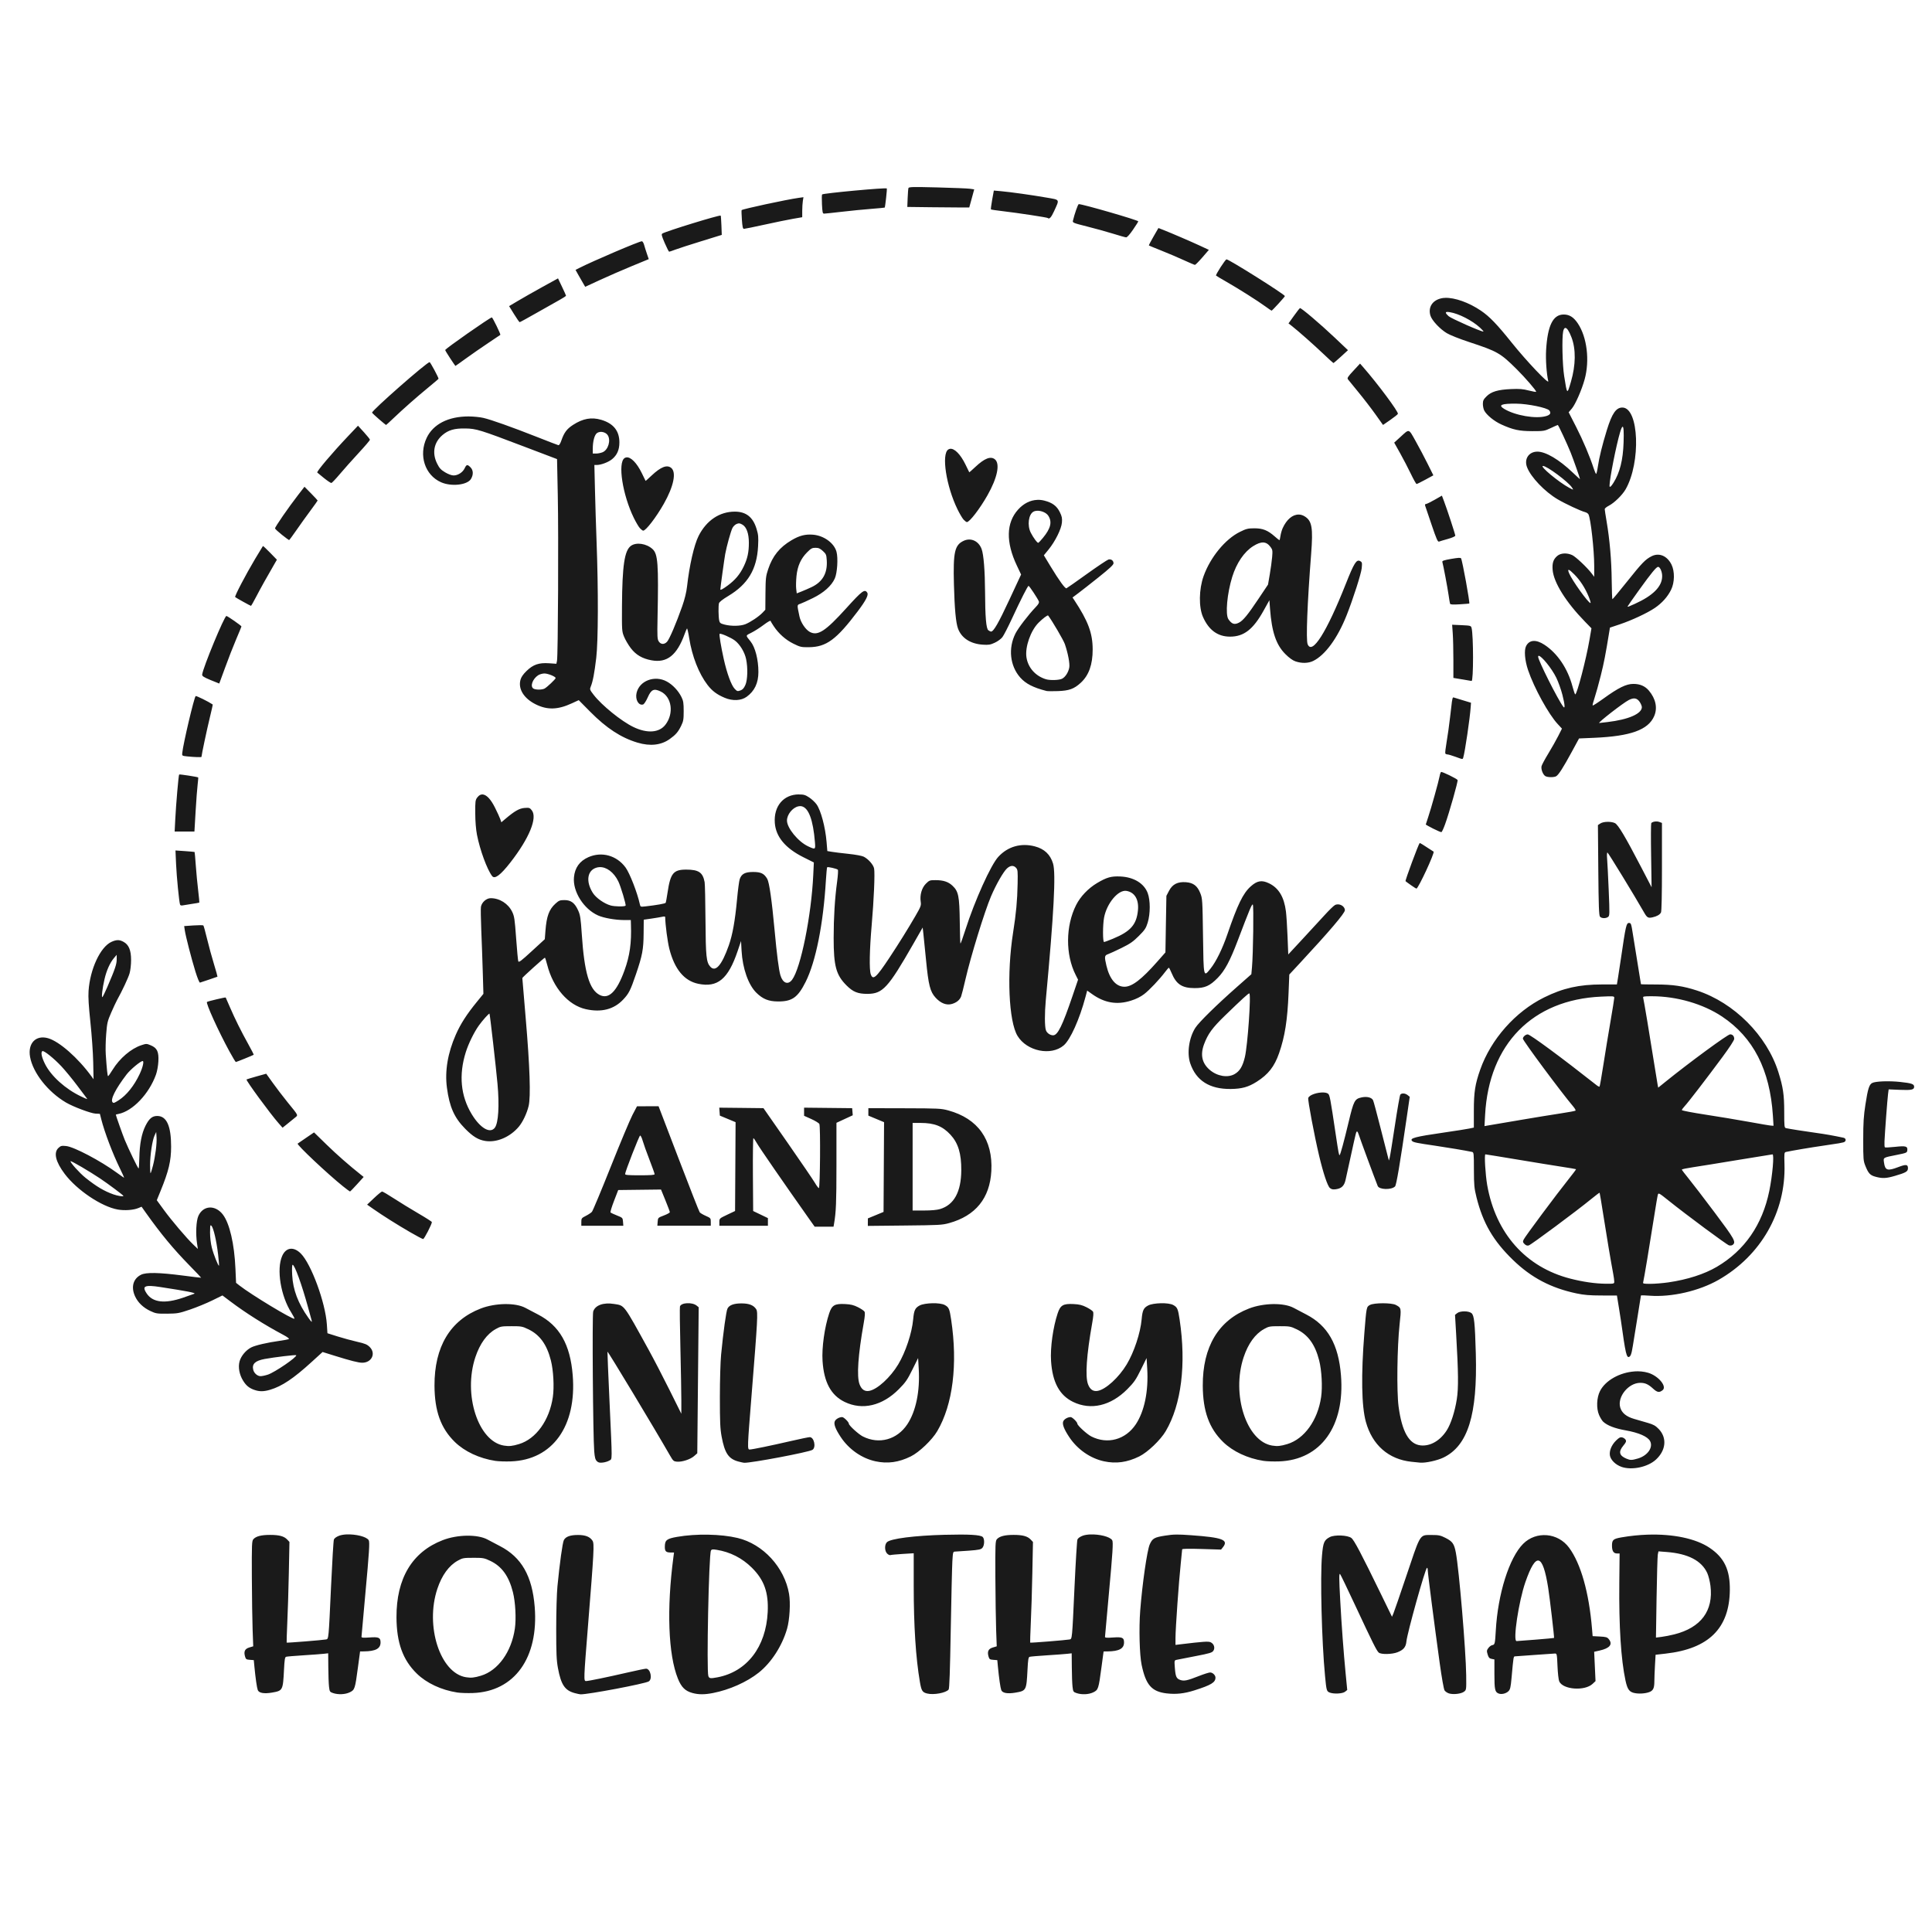 <?xml version="1.0" encoding="UTF-8" standalone="no"?>
<svg
   xmlns:dc="http://purl.org/dc/elements/1.1/"
   xmlns:cc="http://creativecommons.org/ns#"
   xmlns:rdf="http://www.w3.org/1999/02/22-rdf-syntax-ns#"
   xmlns:svg="http://www.w3.org/2000/svg"
   xmlns="http://www.w3.org/2000/svg"
   width="1000"
   height="1000"
   viewBox="0 0 264.583 264.583"
   version="1.1"
   id="svg4160">
  <defs
     id="defs4154" />
  <g
     id="layer1">
    <path
       id="path4035"
       style="fill:#1a1a1a;fill-opacity:1;stroke-width:0.13"
       d="m 125.166,25.617 c -0.567,0.012 -0.729,0.059 -0.754,0.132 -0.035,0.101 -0.085,0.723 -0.111,1.386 l -0.047,1.204 3.267,0.041 c 1.797,0.017 3.705,0.041 4.242,0.035 l 0.975,-0.004 0.34,-1.239 0.338,-1.239 -0.596,-0.085 c -0.328,-0.047 -2.343,-0.125 -4.474,-0.182 -1.64,-0.041 -2.612,-0.059 -3.179,-0.047 z m -3.719,0.191 c -0.139,-0.139 -8.704,0.655 -8.862,0.822 -0.047,0.047 -0.052,0.657 -0.018,1.356 0.059,1.113 0.091,1.271 0.296,1.271 0.129,0 1.22,-0.116 2.428,-0.256 1.207,-0.141 3.015,-0.32 4.016,-0.396 1.001,-0.078 1.834,-0.159 1.852,-0.176 0.069,-0.069 0.344,-2.565 0.288,-2.621 z m 14.657,0.288 -0.229,1.262 c -0.125,0.695 -0.199,1.287 -0.167,1.321 0.035,0.035 0.815,0.148 1.741,0.256 1.929,0.224 5.958,0.838 6.038,0.919 0.209,0.209 0.476,-0.076 0.863,-0.925 0.769,-1.688 0.851,-1.542 -1.013,-1.867 -1.964,-0.343 -4.898,-0.756 -6.241,-0.878 z m -26.073,0.91 -0.64,0.088 c -1.686,0.237 -7.668,1.523 -7.826,1.682 -0.029,0.029 -0.018,0.618 0.035,1.309 0.069,0.983 0.13,1.256 0.282,1.256 0.106,0 1.372,-0.258 2.815,-0.575 1.443,-0.317 3.196,-0.677 3.895,-0.799 l 1.271,-0.22 V 28.882 c 0.002,-0.476 0.041,-1.092 0.085,-1.371 z m 37.704,0.948 c -0.11,-9.91e-4 -0.577,1.327 -0.804,2.29 -0.059,0.248 0.09,0.31 1.902,0.763 1.082,0.271 2.686,0.714 3.564,0.986 0.878,0.273 1.697,0.505 1.817,0.511 0.136,0.018 0.497,-0.391 0.945,-1.042 0.399,-0.58 0.725,-1.097 0.725,-1.148 0,-0.161 -7.574,-2.355 -8.149,-2.36 z m -49.035,1.573 c -0.122,-0.128 -7.485,2.136 -7.993,2.457 -0.153,0.096 -0.096,0.324 0.326,1.3 0.282,0.651 0.554,1.185 0.605,1.186 0.052,0.001 0.43,-0.127 0.845,-0.285 0.415,-0.157 2.016,-0.675 3.558,-1.151 l 2.803,-0.866 -0.047,-1.292 c -0.029,-0.711 -0.071,-1.322 -0.1,-1.35 z m 59.946,1.7 -0.678,1.174 c -0.373,0.646 -0.656,1.193 -0.631,1.215 0.018,0.018 0.809,0.346 1.741,0.716 0.932,0.37 2.312,0.958 3.065,1.306 0.753,0.349 1.429,0.636 1.5,0.637 0.071,10e-4 0.529,-0.461 1.019,-1.027 l 0.89,-1.03 -1.151,-0.538 c -1.236,-0.575 -3.986,-1.759 -5.081,-2.19 z m -70.74,1.811 c -0.36,0 -6.738,2.723 -8.592,3.669 l -0.496,0.252 0.417,0.746 c 0.229,0.409 0.528,0.929 0.664,1.157 l 0.243,0.415 2.052,-0.948 c 1.127,-0.52 3.084,-1.371 4.35,-1.893 l 2.301,-0.948 -0.25,-0.731 c -0.138,-0.401 -0.311,-0.949 -0.385,-1.221 -0.073,-0.272 -0.212,-0.496 -0.306,-0.496 z m 80.063,2.478 c -0.158,0 -1.53,2.13 -1.433,2.222 0.059,0.059 0.689,0.434 1.406,0.843 1.648,0.94 4.326,2.635 5.346,3.382 0.431,0.315 0.811,0.575 0.851,0.581 0.082,0.012 1.823,-1.893 1.823,-1.996 0,-0.22 -7.643,-5.031 -7.993,-5.031 z m -91.55,2.607 -2.143,1.18 c -1.178,0.65 -2.682,1.506 -3.346,1.902 l -1.209,0.719 0.678,1.098 c 0.372,0.603 0.716,1.097 0.769,1.098 0.052,6.4e-4 1.11,-0.578 2.348,-1.286 1.239,-0.707 2.648,-1.503 3.132,-1.767 0.484,-0.265 0.869,-0.521 0.869,-0.573 -0.004,-0.052 -0.256,-0.602 -0.555,-1.23 z m 121.486,2.671 c -0.189,0.004 -0.364,0.018 -0.525,0.062 -1.223,0.273 -1.826,1.229 -1.488,2.357 0.198,0.662 1.28,1.829 2.231,2.407 0.438,0.266 1.757,0.79 3.103,1.233 3.853,1.268 4.255,1.499 6.491,3.719 1.146,1.138 2.659,2.892 2.659,3.079 0,0.052 -0.454,-0.029 -1.01,-0.171 -0.818,-0.213 -1.281,-0.248 -2.442,-0.197 -1.799,0.081 -2.701,0.35 -3.355,1.004 -0.412,0.413 -0.493,0.581 -0.493,1.036 0,0.299 0.086,0.704 0.188,0.901 0.316,0.61 1.361,1.463 2.337,1.905 1.615,0.732 2.449,0.913 4.256,0.916 1.571,0.003 1.662,-0.018 2.524,-0.423 0.492,-0.233 0.92,-0.423 0.954,-0.423 0.079,0 1.273,2.56 1.764,3.781 0.363,0.903 1.277,3.498 1.277,3.628 0,0.035 -0.457,-0.379 -1.013,-0.91 -1.851,-1.768 -3.681,-2.849 -4.82,-2.847 -1.178,0.001 -1.848,1.008 -1.418,2.134 0.519,1.36 2.425,3.355 4.204,4.4 1.064,0.625 3.159,1.603 3.755,1.752 0.188,0.047 0.391,0.182 0.452,0.299 0.312,0.6 0.787,4.925 0.787,7.057 v 1.5 l -0.344,-0.455 c -0.618,-0.817 -2.175,-2.287 -2.663,-2.516 -0.715,-0.334 -1.573,-0.293 -2.04,0.1 -0.552,0.465 -0.724,0.978 -0.646,1.929 0.139,1.714 1.829,4.419 4.421,7.075 l 0.895,0.919 -0.268,1.559 c -0.458,2.68 -1.712,7.491 -1.952,7.491 -0.052,0 -0.22,-0.491 -0.379,-1.092 -0.646,-2.445 -2.058,-4.54 -3.846,-5.707 -1.151,-0.751 -2.058,-0.688 -2.504,0.176 -0.296,0.571 -0.181,1.968 0.27,3.3 0.829,2.446 2.805,6.039 4.066,7.395 l 0.573,0.616 -0.511,1.013 c -0.281,0.557 -0.891,1.635 -1.353,2.395 -0.463,0.76 -0.882,1.536 -0.928,1.726 -0.104,0.413 0.184,1.17 0.519,1.371 h 0.003 l 0.003,0.003 c 0.307,0.176 1.156,0.187 1.468,0.018 0.327,-0.174 0.968,-1.176 2.143,-3.341 l 0.998,-1.838 2.049,-0.088 c 5.014,-0.214 7.429,-1.085 8.243,-2.977 0.476,-1.108 0.216,-2.366 -0.725,-3.484 -0.524,-0.623 -1.221,-0.922 -2.131,-0.922 -0.974,0 -2.03,0.518 -4.092,2.008 -0.775,0.56 -1.44,0.988 -1.479,0.948 -0.041,-0.041 0.082,-0.511 0.265,-1.054 0.182,-0.543 0.563,-1.914 0.845,-3.044 0.443,-1.772 0.641,-2.796 1.165,-6.003 l 0.09,-0.561 1.333,-0.446 c 1.654,-0.554 3.785,-1.549 4.823,-2.254 0.976,-0.663 1.752,-1.532 2.219,-2.486 0.492,-1.002 0.514,-2.511 0.059,-3.443 -0.595,-1.208 -1.702,-1.672 -2.73,-1.148 -0.857,0.437 -1.311,0.905 -3.358,3.47 -1.059,1.326 -1.957,2.41 -2.002,2.41 -0.047,-3e-4 -0.086,-1.166 -0.102,-2.589 -0.029,-2.741 -0.271,-5.555 -0.696,-8.049 -0.143,-0.832 -0.259,-1.595 -0.259,-1.694 0,-0.098 0.247,-0.305 0.546,-0.458 0.755,-0.385 1.863,-1.466 2.316,-2.257 2.107,-3.686 1.829,-11.132 -0.417,-11.196 -0.882,-0.018 -1.444,0.783 -2.158,3.1 -0.618,2.008 -1.046,3.737 -1.221,4.946 -0.087,0.605 -0.201,1.076 -0.252,1.042 -0.052,-0.035 -0.198,-0.367 -0.32,-0.743 -0.538,-1.655 -1.458,-3.83 -2.407,-5.689 l -1.027,-2.008 0.437,-0.511 c 0.482,-0.564 1.345,-2.529 1.747,-3.978 0.721,-2.603 0.334,-5.803 -0.933,-7.688 -0.57,-0.849 -1.148,-1.212 -1.926,-1.212 -1.471,0 -2.214,1.504 -2.413,4.888 -0.076,1.285 0.062,3.242 0.296,4.239 0.123,0.523 -2.987,-2.755 -5.011,-5.281 -2.006,-2.504 -3.034,-3.573 -4.21,-4.371 -1.658,-1.126 -3.583,-1.801 -4.905,-1.758 z m -19.873,1.4 c -0.059,0.018 -0.431,0.5 -0.837,1.066 l -0.737,1.03 0.437,0.338 c 0.846,0.657 3.059,2.614 4.347,3.843 0.717,0.684 1.334,1.246 1.368,1.248 0.035,0.002 0.5,-0.392 1.03,-0.878 l 0.963,-0.884 -1.811,-1.717 c -1.967,-1.863 -4.603,-4.102 -4.761,-4.045 z m 20.132,0.528 c 0.09,-0.004 0.217,0.003 0.384,0.029 1.23,0.198 3.05,1.13 4.127,2.114 0.331,0.301 0.541,0.547 0.47,0.543 -0.407,-0.018 -4.428,-1.801 -4.758,-2.105 -0.413,-0.379 -0.492,-0.56 -0.223,-0.581 z m -130.806,0.746 c -0.244,0 -6.388,4.296 -6.388,4.468 -5.83e-4,0.059 0.307,0.565 0.684,1.136 0.377,0.571 0.697,1.041 0.713,1.042 0.017,0.002 0.659,-0.454 1.433,-1.016 0.773,-0.561 2.139,-1.508 3.035,-2.105 0.896,-0.596 1.657,-1.108 1.688,-1.136 0.073,-0.063 -1.061,-2.389 -1.165,-2.389 z m 147.019,1.441 c 0.221,0.002 0.516,0.448 0.842,1.306 0.61,1.605 0.582,3.781 -0.079,6.053 -0.529,1.817 -0.524,1.824 -0.933,-0.781 -0.239,-1.524 -0.32,-5.224 -0.135,-6.097 0.069,-0.326 0.173,-0.483 0.305,-0.482 z m -155.544,4.685 c -0.378,0 -7.965,6.666 -7.876,6.919 0.017,0.059 0.448,0.464 0.951,0.898 0.502,0.434 0.935,0.789 0.96,0.79 0.029,1.7e-4 0.465,-0.401 0.978,-0.89 1.356,-1.295 3.208,-2.93 4.808,-4.242 0.771,-0.632 1.403,-1.172 1.403,-1.201 0,-0.185 -1.125,-2.275 -1.224,-2.275 z m 127.422,0.197 -0.904,0.975 c -0.774,0.831 -0.884,1.005 -0.748,1.189 0.087,0.118 0.732,0.909 1.43,1.755 0.698,0.846 1.741,2.202 2.319,3.012 l 1.051,1.474 0.986,-0.681 c 0.543,-0.375 1.017,-0.754 1.051,-0.84 0.105,-0.264 -2.768,-4.124 -4.785,-6.429 z m 21.388,5.489 c 1.589,0.012 4.252,0.564 4.535,0.936 0.268,0.352 0.13,0.595 -0.429,0.763 -1.392,0.419 -4.273,-0.076 -5.768,-0.992 -0.853,-0.522 -0.376,-0.725 1.661,-0.707 z m -143.479,1.75 c -2.778,0 -4.846,1.06 -5.733,2.936 -1.125,2.379 -0.243,5.1 1.973,6.079 1.404,0.621 3.585,0.382 4.092,-0.449 0.355,-0.584 0.331,-1.205 -0.065,-1.6 -0.424,-0.424 -0.54,-0.404 -0.796,0.135 -0.265,0.558 -0.918,0.98 -1.515,0.98 -0.271,0 -0.725,-0.168 -1.157,-0.425 -0.58,-0.346 -0.783,-0.564 -1.095,-1.189 -0.723,-1.447 -0.454,-2.903 0.722,-3.91 0.809,-0.693 1.637,-0.933 3.115,-0.91 1.519,0.018 2.023,0.18 8.149,2.51 l 4.433,1.685 0.102,4.999 c 0.111,5.364 0.035,21.939 -0.108,22.618 l -0.085,0.412 -1.01,-0.07 c -1.387,-0.095 -2.173,0.177 -3.079,1.06 -0.476,0.463 -0.73,0.835 -0.831,1.215 -0.332,1.252 0.469,2.54 2.081,3.346 1.588,0.794 3.02,0.758 4.938,-0.126 l 0.963,-0.443 1.579,1.597 c 2.219,2.242 4.218,3.547 6.467,4.221 h 0.003 c 1.736,0.52 3.238,0.352 4.424,-0.5 0.818,-0.587 1.141,-0.962 1.55,-1.799 0.308,-0.632 0.349,-0.873 0.349,-2.023 0,-1.097 -0.047,-1.4 -0.299,-1.911 -0.43,-0.873 -1.197,-1.689 -2.002,-2.131 -1.664,-0.915 -3.773,-0.117 -4.154,1.571 -0.205,0.907 0.288,1.759 0.901,1.565 0.136,-0.047 0.408,-0.458 0.634,-0.972 0.482,-1.091 0.842,-1.252 1.779,-0.798 1.512,0.732 1.834,2.981 0.649,4.535 -0.851,1.116 -2.506,1.236 -4.406,0.317 -1.646,-0.796 -4.32,-2.962 -5.428,-4.397 -0.542,-0.703 -0.557,-0.749 -0.394,-1.145 0.279,-0.676 0.498,-1.833 0.746,-3.919 0.272,-2.301 0.294,-9.276 0.047,-15.855 -0.08,-2.115 -0.18,-5.357 -0.223,-7.204 l -0.08,-3.358 h 0.32 c 0.599,0 1.606,-0.381 2.114,-0.801 0.673,-0.556 0.992,-1.278 0.992,-2.278 0.004,-1.585 -0.812,-2.607 -2.481,-3.103 -1.334,-0.395 -2.509,-0.186 -3.863,0.69 -0.849,0.549 -1.221,1.044 -1.597,2.125 -0.153,0.441 -0.307,0.683 -0.42,0.655 -0.098,-0.018 -1.409,-0.528 -2.915,-1.121 -3.492,-1.376 -6.286,-2.368 -7.365,-2.616 -0.466,-0.108 -1.377,-0.197 -2.023,-0.197 z m -15.138,1.271 -1.344,1.418 c -2.178,2.294 -4.362,4.872 -4.233,4.996 0.065,0.062 0.491,0.413 0.948,0.778 0.457,0.364 0.897,0.657 0.978,0.652 0.08,-0.004 0.6,-0.549 1.154,-1.207 0.553,-0.658 1.712,-1.957 2.574,-2.889 0.863,-0.931 1.562,-1.753 1.562,-1.826 -0.003,-0.072 -0.37,-0.535 -0.819,-1.027 z m 173.192,0.138 c 0.136,0.004 0.178,0.719 0.129,2.158 -0.082,2.418 -0.512,4.128 -1.386,5.525 -0.347,0.555 -0.54,0.696 -0.54,0.391 0.005,-0.936 0.919,-5.544 1.447,-7.315 0.15,-0.506 0.268,-0.76 0.349,-0.757 z m -29.296,0.599 c -0.243,-0.061 -0.522,0.24 -1.162,0.825 l -0.828,0.754 0.804,1.433 c 0.442,0.787 1.104,2.062 1.474,2.833 0.37,0.771 0.724,1.4 0.787,1.4 0.062,0 0.606,-0.266 1.207,-0.593 l 1.092,-0.596 -0.79,-1.588 c -0.434,-0.874 -1.175,-2.276 -1.647,-3.114 -0.488,-0.869 -0.694,-1.292 -0.936,-1.353 z m -110.466,0.115 c 0.308,0.041 0.608,0.195 0.769,0.44 0.459,0.703 0.068,2.02 -0.696,2.34 -0.236,0.099 -0.636,0.18 -0.889,0.18 h -0.461 v -0.646 c 0,-1.06 0.244,-1.943 0.599,-2.175 0.11,-0.071 0.236,-0.116 0.37,-0.135 0.1,-0.018 0.205,-0.018 0.308,-0.003 z m 47.649,2.313 c -0.086,0.012 -0.168,0.047 -0.243,0.093 -0.96,0.641 -0.28,5.028 1.271,8.202 0.287,0.588 0.66,1.219 0.831,1.403 0.171,0.184 0.373,0.334 0.449,0.334 0.373,0 1.772,-1.823 2.821,-3.672 1.361,-2.4 1.756,-4.34 1.004,-4.932 -0.577,-0.454 -1.412,-0.125 -2.663,1.048 -0.45,0.422 -0.834,0.757 -0.834,0.74 -0.004,-0.018 -0.241,-0.494 -0.517,-1.06 -0.689,-1.418 -1.518,-2.243 -2.119,-2.158 z m -44.329,1.174 c -0.086,0.012 -0.168,0.047 -0.243,0.093 -0.96,0.641 -0.28,5.025 1.271,8.199 0.287,0.587 0.66,1.218 0.831,1.403 0.171,0.185 0.373,0.337 0.449,0.337 0.373,0 1.772,-1.823 2.821,-3.672 1.361,-2.4 1.756,-4.34 1.004,-4.932 -0.577,-0.454 -1.411,-0.127 -2.663,1.045 -0.45,0.422 -0.817,0.757 -0.834,0.74 -0.004,-0.018 -0.241,-0.491 -0.517,-1.057 -0.689,-1.418 -1.518,-2.243 -2.119,-2.158 z m 125.528,1.171 c 0.52,-0.018 3.461,2.173 3.969,2.947 v 0.003 c 0.244,0.373 0.25,0.37 -0.394,0.029 -1.408,-0.754 -4.066,-2.965 -3.575,-2.977 z m -169.605,2.848 -0.839,1.083 c -1.333,1.716 -3.229,4.46 -3.194,4.623 0.017,0.083 0.443,0.476 0.945,0.875 0.501,0.398 0.941,0.724 0.978,0.725 0.035,10e-4 0.476,-0.592 0.978,-1.321 0.502,-0.729 1.367,-1.936 1.923,-2.683 0.556,-0.747 1.01,-1.389 1.01,-1.418 0,-0.029 -0.404,-0.466 -0.898,-0.969 z m 155.767,1.218 -1.004,0.573 c -0.552,0.315 -1.084,0.573 -1.183,0.573 -0.108,0 -0.153,0.086 -0.108,0.229 0.041,0.125 0.438,1.3 0.884,2.613 0.665,1.96 0.844,2.372 1.016,2.304 0.115,-0.047 0.663,-0.209 1.218,-0.364 0.576,-0.161 1.01,-0.355 1.01,-0.449 9.8e-4,-0.182 -1.112,-3.581 -1.553,-4.741 z m -55.414,0.581 c -0.96,0.035 -1.869,0.489 -2.63,1.333 -1.629,1.803 -1.687,4.451 -0.167,7.659 l 0.581,1.23 -1.62,3.481 c -1.467,3.154 -2.144,4.333 -2.495,4.333 -0.068,0 -0.233,-0.082 -0.367,-0.179 -0.306,-0.223 -0.436,-1.823 -0.452,-5.299 -0.018,-2.845 -0.188,-5.064 -0.473,-5.83 -0.403,-1.089 -1.448,-1.576 -2.425,-1.136 -1.263,0.57 -1.484,1.529 -1.365,5.988 0.089,3.363 0.266,5.252 0.561,6.05 0.479,1.295 1.7,2.087 3.388,2.199 0.797,0.052 1.03,0.018 1.641,-0.265 0.4,-0.183 0.86,-0.519 1.048,-0.766 0.184,-0.241 0.752,-1.339 1.262,-2.439 1.266,-2.732 2.206,-4.584 2.322,-4.582 0.108,0.002 1.267,1.755 1.409,2.128 0.065,0.172 -0.052,0.387 -0.431,0.781 -0.989,1.031 -2.394,2.863 -2.771,3.611 -1.017,2.015 -0.76,4.429 0.646,6.026 0.751,0.853 1.792,1.386 3.59,1.844 v 0.003 c 0.144,0.035 0.847,0.047 1.565,0.018 1.54,-0.052 2.225,-0.298 3.138,-1.139 1.113,-1.026 1.632,-2.492 1.632,-4.568 -0.003,-2.227 -0.617,-3.875 -2.53,-6.772 l -0.229,-0.34 0.766,-0.573 c 0.42,-0.313 1.682,-1.302 2.806,-2.199 1.487,-1.186 2.043,-1.706 2.043,-1.908 1.1e-4,-0.375 -0.32,-0.614 -0.696,-0.519 -0.17,0.047 -1.504,0.936 -2.962,1.984 -1.458,1.049 -2.713,1.927 -2.789,1.955 -0.18,0.066 -1,-1.064 -2.161,-2.977 l -0.933,-1.541 0.631,-0.772 c 0.922,-1.126 1.771,-2.835 1.844,-3.716 0.052,-0.585 -0.004,-0.844 -0.285,-1.418 -0.416,-0.85 -1.02,-1.301 -2.119,-1.582 -0.328,-0.083 -0.652,-0.12 -0.972,-0.108 z m -0.012,1.488 c 0.563,-0.018 1.242,0.255 1.521,0.681 0.552,0.843 0.336,1.737 -0.725,3.024 -0.296,0.359 -0.58,0.664 -0.634,0.687 -0.132,0.052 -0.681,-0.683 -1.039,-1.386 -0.509,-0.999 -0.313,-2.515 0.373,-2.883 0.143,-0.076 0.318,-0.117 0.505,-0.124 z m -41.391,0.121 c -2.101,-0.004 -3.895,1.193 -4.976,3.326 -0.617,1.218 -1.261,4.032 -1.585,6.934 -0.088,0.788 -0.316,1.717 -0.666,2.715 -0.81,2.306 -1.756,4.518 -2.075,4.85 -0.386,0.401 -0.85,0.38 -1.13,-0.047 -0.201,-0.306 -0.22,-0.655 -0.168,-3.226 0.15,-7.404 0.052,-8.75 -0.687,-9.426 -0.828,-0.758 -2.218,-0.968 -2.95,-0.446 -0.888,0.632 -1.195,2.682 -1.233,8.225 -0.017,3.352 -0.017,3.479 0.282,4.215 0.168,0.417 0.58,1.121 0.913,1.562 0.704,0.931 1.578,1.444 2.85,1.679 2.121,0.392 3.479,-0.686 4.538,-3.608 0.13,-0.358 0.273,-0.697 0.317,-0.749 0.047,-0.052 0.184,0.548 0.308,1.336 0.392,2.482 1.323,4.854 2.507,6.393 0.64,0.832 1.285,1.314 2.363,1.767 1.076,0.452 2.242,0.398 2.988,-0.138 1.09,-0.783 1.617,-1.895 1.617,-3.402 0,-1.695 -0.436,-3.39 -1.074,-4.183 -0.705,-0.875 -0.715,-0.779 0.138,-1.209 0.429,-0.216 1.179,-0.696 1.667,-1.066 0.489,-0.37 0.908,-0.614 0.933,-0.54 0.018,0.075 0.216,0.399 0.429,0.719 0.683,1.032 1.632,1.875 2.692,2.398 0.934,0.464 1.082,0.499 2.119,0.487 2.397,-0.018 3.774,-1.036 6.714,-4.935 1.096,-1.453 1.487,-2.215 1.292,-2.525 -0.345,-0.547 -0.693,-0.292 -2.871,2.117 -2.853,3.155 -3.902,3.837 -4.993,3.253 -0.585,-0.313 -1.247,-1.295 -1.418,-2.102 -0.35,-1.657 -0.356,-1.589 0.111,-1.752 0.233,-0.081 1.005,-0.433 1.717,-0.781 1.486,-0.727 2.554,-1.678 3.006,-2.683 0.339,-0.752 0.469,-2.792 0.234,-3.661 -0.322,-1.197 -1.733,-2.22 -3.223,-2.34 -1.05,-0.084 -1.857,0.122 -2.927,0.754 -1.644,0.971 -2.603,2.157 -3.209,3.972 -0.319,0.956 -0.352,1.233 -0.37,3.299 l -0.018,2.255 -0.379,0.4 c -0.499,0.527 -1.675,1.313 -2.369,1.585 -0.664,0.261 -1.923,0.283 -2.833,0.047 -0.56,-0.145 -0.663,-0.223 -0.734,-0.552 -0.11,-0.505 -0.129,-2.003 -0.035,-2.363 0.052,-0.184 0.501,-0.539 1.268,-0.998 2.699,-1.615 3.927,-3.661 4.089,-6.816 0.065,-1.252 0.035,-1.58 -0.209,-2.381 -0.488,-1.607 -1.428,-2.355 -2.968,-2.36 z m 77.201,0.403 c -0.821,-0.018 -1.644,0.659 -2.19,1.858 -0.125,0.276 -0.26,0.762 -0.305,1.077 -0.047,0.315 -0.107,0.573 -0.141,0.573 -0.035,0 -0.324,-0.233 -0.646,-0.517 -0.956,-0.842 -1.642,-1.113 -2.792,-1.11 -0.879,0.003 -1.102,0.059 -1.981,0.493 -2.005,0.991 -4.047,3.481 -4.967,6.062 -0.641,1.797 -0.675,4.246 -0.079,5.592 0.796,1.8 2.023,2.689 3.705,2.689 1.887,0 3.159,-0.982 4.588,-3.552 l 0.799,-1.436 0.088,1.186 c 0.239,3.165 0.833,4.921 2.09,6.182 0.514,0.515 0.996,0.867 1.377,1.001 0.841,0.295 1.765,0.28 2.434,-0.047 1.637,-0.792 3.339,-3.114 4.585,-6.255 0.887,-2.234 1.999,-5.703 2.07,-6.464 0.069,-0.737 0.052,-0.815 -0.22,-0.96 -0.5,-0.268 -0.822,0.247 -1.964,3.129 -2.632,6.643 -4.619,9.778 -5.225,8.246 -0.237,-0.601 -0.047,-5.542 0.482,-12.358 0.278,-3.599 0.116,-4.532 -0.895,-5.149 -0.263,-0.16 -0.537,-0.24 -0.81,-0.243 z m -76.593,1.206 c 0.116,0.018 0.238,0.068 0.42,0.174 0.554,0.32 0.878,1.211 0.878,2.469 0.004,1.283 -0.185,2.175 -0.699,3.244 -0.526,1.096 -1.175,1.87 -2.208,2.63 -0.656,0.483 -1.001,0.665 -1.001,0.531 0.001,-0.217 0.561,-4.267 0.669,-4.852 0.201,-1.075 0.744,-3.043 0.98,-3.543 0.107,-0.227 0.364,-0.483 0.573,-0.57 0.16,-0.067 0.272,-0.095 0.387,-0.083 z m 71.758,2.616 c 0.382,0.018 0.696,0.229 0.989,0.625 0.269,0.364 0.291,0.489 0.212,1.391 -0.047,0.546 -0.195,1.614 -0.326,2.372 l -0.237,1.377 -1.33,1.987 c -1.443,2.158 -2.076,2.93 -2.636,3.22 -0.63,0.326 -0.992,0.212 -1.456,-0.461 -0.445,-0.645 -0.184,-3.531 0.522,-5.806 0.589,-1.896 1.634,-3.43 2.871,-4.207 0.56,-0.352 1.009,-0.519 1.391,-0.5 z m -137.006,0.484 c -0.029,0.029 -0.505,0.811 -1.06,1.744 -1.311,2.201 -2.847,5.141 -2.742,5.246 0.047,0.047 0.538,0.332 1.092,0.64 0.554,0.307 1.035,0.563 1.071,0.564 0.035,10e-4 0.361,-0.566 0.719,-1.259 0.546,-1.056 1.537,-2.833 2.604,-4.667 l 0.229,-0.393 -0.933,-0.96 c -0.514,-0.528 -0.954,-0.941 -0.98,-0.913 z m 75.671,0.243 c 0.42,0 0.63,0.092 1.01,0.44 0.441,0.405 0.485,0.506 0.534,1.286 0.111,1.751 -0.567,2.943 -2.084,3.661 -0.391,0.185 -1.005,0.453 -1.368,0.596 l -0.66,0.258 -0.076,-0.634 c -0.041,-0.349 -0.018,-1.133 0.041,-1.741 0.141,-1.373 0.595,-2.386 1.453,-3.244 0.538,-0.539 0.692,-0.622 1.151,-0.622 z m 88.056,1.38 c -0.213,0.018 -0.536,0.059 -1.004,0.141 -1.023,0.182 -1.249,0.26 -1.204,0.425 0.131,0.452 0.713,3.532 0.851,4.509 0.081,0.574 0.174,1.113 0.203,1.201 0.041,0.12 0.378,0.142 1.33,0.083 0.702,-0.047 1.286,-0.091 1.303,-0.103 0.11,-0.081 -0.949,-5.902 -1.127,-6.191 -0.035,-0.059 -0.139,-0.076 -0.352,-0.065 z m 27.335,1.23 c 0.271,0 0.575,0.698 0.558,1.312 -0.018,1.391 -1.253,2.627 -3.746,3.758 -0.931,0.423 -0.986,0.442 -0.986,0.346 0,-0.035 0.728,-1.073 1.62,-2.313 1.609,-2.238 2.322,-3.103 2.554,-3.103 z m -12.226,0.415 c 0.117,0.018 0.361,0.23 0.749,0.617 0.79,0.79 1.479,1.849 1.964,3.026 0.203,0.493 0.315,0.895 0.25,0.895 -0.295,0 -2.515,-3.093 -2.924,-4.074 -0.14,-0.335 -0.155,-0.489 -0.041,-0.464 z m -71.303,6.25 c 0.575,0.764 2.101,3.373 2.287,3.913 0.433,1.259 0.702,2.688 0.605,3.212 -0.122,0.656 -0.535,1.299 -0.986,1.532 -0.392,0.202 -1.645,0.243 -2.211,0.07 -1.434,-0.437 -2.458,-1.592 -2.668,-3.012 -0.209,-1.405 0.578,-3.649 1.662,-4.732 0.582,-0.581 1.243,-1.077 1.312,-0.983 z m -112.536,0.062 c -0.272,-0.018 -3.214,7.088 -3.32,8.023 -0.017,0.21 0.189,0.349 1.145,0.749 0.645,0.271 1.178,0.486 1.195,0.482 0.012,-0.004 0.369,-0.977 0.795,-2.161 0.426,-1.183 1.107,-2.927 1.512,-3.878 0.406,-0.951 0.734,-1.75 0.734,-1.779 0,-0.104 -1.894,-1.424 -2.061,-1.436 z m 167.861,1.201 0.085,1.206 c 0.047,0.664 0.085,2.301 0.085,3.64 v 2.436 l 1.198,0.199 h 0.012 c 0.658,0.11 1.235,0.209 1.28,0.22 0.271,0.059 0.265,-6.274 0,-7.265 -0.081,-0.303 -0.142,-0.32 -1.371,-0.379 z m -100.315,1.25 c 0.12,-0.121 1.553,0.504 2.087,0.91 0.695,0.529 1.342,1.596 1.538,2.542 0.254,1.217 0.206,2.854 -0.102,3.552 h -0.003 c -0.2,0.451 -0.37,0.638 -0.687,0.749 -0.388,0.135 -0.447,0.117 -0.784,-0.243 -0.455,-0.489 -1.045,-2.094 -1.48,-4.042 -0.382,-1.714 -0.657,-3.379 -0.57,-3.467 z m 112.166,3.006 c 0.347,-0.035 1.777,1.69 2.416,3.006 0.279,0.574 0.655,1.628 0.837,2.345 0.34,1.345 0.384,1.975 0.115,1.62 -0.737,-0.968 -3.443,-6.349 -3.443,-6.846 0,-0.083 0.029,-0.122 0.076,-0.126 z m -136.152,2.419 c 0.483,-8.2e-4 1.526,0.427 1.526,0.625 0,0.146 -1.19,1.274 -1.524,1.444 -0.353,0.18 -1.203,0.184 -1.509,0.004 -0.493,-0.288 -0.134,-1.32 0.637,-1.829 0.205,-0.135 0.597,-0.246 0.869,-0.246 z m -47.772,3.094 c -0.223,0.225 -1.699,6.49 -1.835,7.791 -0.041,0.385 -0.029,0.395 0.678,0.47 0.936,0.098 1.955,0.135 1.955,0.065 0,-0.233 0.748,-3.763 1.118,-5.275 0.253,-1.03 0.441,-1.882 0.42,-1.899 -0.603,-0.408 -2.264,-1.225 -2.337,-1.151 z m 172.2,0.2 c -0.119,0.083 -0.171,0.584 -0.41,2.704 -0.117,1.04 -0.329,2.554 -0.471,3.364 -0.139,0.81 -0.225,1.529 -0.18,1.597 0.041,0.068 0.176,0.125 0.296,0.126 0.121,0.003 0.6,0.144 1.066,0.314 h 0.003 c 1.05,0.383 1.008,0.382 1.092,0.108 0.236,-0.773 0.915,-5.385 1.019,-6.928 l 0.041,-0.573 -1.045,-0.317 c -0.574,-0.174 -1.142,-0.345 -1.262,-0.385 -0.063,-0.018 -0.111,-0.041 -0.15,-0.018 z m 24.94,0.135 c 0.24,0.047 0.441,0.199 0.622,0.47 0.163,0.243 0.293,0.566 0.293,0.716 -0.018,0.905 -1.833,1.694 -4.688,2.034 -0.608,0.072 -1.125,0.132 -1.148,0.132 -0.273,0 3.256,-2.743 4.054,-3.15 0.345,-0.175 0.626,-0.245 0.866,-0.203 z m -26.581,10.06 c -0.06,0.041 -0.151,0.289 -0.197,0.558 -0.125,0.701 -1.181,4.485 -1.571,5.63 -0.181,0.532 -0.329,0.987 -0.329,1.01 0,0.018 0.454,0.273 1.01,0.558 0.556,0.283 1.068,0.498 1.136,0.481 0.068,-0.018 0.29,-0.5 0.496,-1.069 0.574,-1.582 1.805,-5.927 1.717,-6.068 -0.12,-0.194 -2.139,-1.177 -2.263,-1.101 z m -172.819,0.346 c -0.082,0.082 -0.43,4.086 -0.528,6.079 l -0.088,1.729 h 1.356 1.353 l 0.162,-2.771 c 0.089,-1.524 0.215,-3.18 0.279,-3.681 0.059,-0.501 0.096,-0.931 0.073,-0.954 -0.076,-0.077 -2.551,-0.459 -2.607,-0.403 z m 84.877,2.724 c -2.107,0.003 -3.468,1.613 -3.302,3.901 0.137,1.903 1.442,3.469 3.928,4.711 l 1.418,0.708 -0.08,1.694 c -0.257,5.579 -1.714,12.799 -2.903,14.375 -0.558,0.739 -1.271,0.466 -1.594,-0.61 -0.222,-0.741 -0.489,-2.811 -0.801,-6.203 -0.377,-4.083 -0.727,-6.536 -1.007,-7.013 -0.426,-0.728 -0.861,-0.939 -1.926,-0.939 -1.115,0 -1.597,0.261 -1.844,0.992 -0.082,0.243 -0.245,1.486 -0.364,2.762 -0.272,2.929 -0.613,4.838 -1.13,6.306 -0.956,2.711 -1.815,3.702 -2.527,2.915 -0.551,-0.608 -0.63,-1.383 -0.664,-6.37 -0.017,-2.606 -0.069,-4.951 -0.118,-5.213 -0.246,-1.333 -0.811,-1.717 -2.527,-1.717 -1.749,0 -2.155,0.498 -2.545,3.118 -0.108,0.726 -0.226,1.369 -0.265,1.43 -0.066,0.108 -1.232,0.315 -2.709,0.482 -0.738,0.083 -0.744,0.082 -0.825,-0.288 -0.347,-1.591 -1.382,-4.25 -1.958,-5.034 -1.212,-1.651 -3.262,-2.219 -5.093,-1.409 -1.197,0.529 -1.854,1.448 -1.973,2.756 -0.178,1.958 1.341,4.357 3.311,5.228 0.776,0.343 2.333,0.62 3.531,0.625 l 0.945,0.003 0.017,0.619 c 0.09,2.505 -0.155,4.261 -0.878,6.259 -1.063,2.937 -2.165,4.023 -3.42,3.37 -1.396,-0.726 -2.088,-3.083 -2.431,-8.275 -0.147,-2.222 -0.212,-2.653 -0.493,-3.279 -0.464,-1.035 -0.981,-1.43 -1.873,-1.43 -0.631,0 -0.762,0.052 -1.236,0.479 -0.879,0.794 -1.225,1.733 -1.377,3.731 l -0.088,1.145 -1.773,1.629 c -1.46,1.345 -1.787,1.59 -1.858,1.397 -0.047,-0.129 -0.18,-1.554 -0.296,-3.167 -0.189,-2.629 -0.246,-3.002 -0.543,-3.614 -0.542,-1.116 -1.717,-1.861 -2.936,-1.861 -0.585,0 -1.212,0.545 -1.336,1.162 -0.047,0.217 -0.017,1.642 0.041,3.167 0.065,1.525 0.158,4.125 0.206,5.774 l 0.088,2.997 -0.904,1.11 c -1.376,1.685 -2.224,3.004 -2.871,4.471 -1.112,2.523 -1.525,4.995 -1.221,7.277 0.352,2.631 0.999,4.094 2.489,5.607 1.054,1.07 1.788,1.52 2.73,1.676 l 0.012,0.003 c 1.568,0.261 3.412,-0.522 4.618,-1.955 0.535,-0.636 1.106,-1.84 1.341,-2.836 0.302,-1.277 0.166,-5.361 -0.403,-12.027 -0.254,-2.976 -0.461,-5.447 -0.461,-5.492 -9.91e-4,-0.092 2.987,-2.786 3.091,-2.786 0.035,0 0.177,0.438 0.314,0.975 0.799,3.146 2.882,5.541 5.287,6.077 2.125,0.473 3.843,0.035 5.114,-1.312 0.786,-0.831 0.993,-1.244 1.75,-3.458 0.881,-2.58 1.037,-3.416 1.054,-5.598 l 0.017,-1.885 1.042,-0.15 c 0.574,-0.083 1.235,-0.195 1.468,-0.246 0.233,-0.059 0.425,-0.047 0.425,0.018 0.017,1.074 0.324,3.391 0.57,4.362 0.708,2.79 2.031,4.393 3.963,4.794 2.644,0.549 4.088,-0.646 5.381,-4.456 l 0.476,-1.406 0.073,1.341 c 0.135,2.42 0.928,4.67 2.028,5.751 0.877,0.861 1.673,1.183 2.956,1.189 1.93,0.012 2.714,-0.541 3.784,-2.671 1.397,-2.782 2.426,-7.938 2.78,-13.923 0.059,-0.94 0.132,-1.745 0.173,-1.785 0.088,-0.088 1.297,0.189 1.459,0.334 0.065,0.059 0.018,0.782 -0.097,1.647 -0.311,2.275 -0.473,4.873 -0.473,7.709 -8.8e-4,3.839 0.332,5.06 1.755,6.487 0.895,0.898 1.559,1.166 2.874,1.162 2.083,-0.004 2.83,-0.817 6.267,-6.822 l 1.295,-2.263 0.088,0.763 c 0.047,0.42 0.216,2.081 0.373,3.693 0.335,3.448 0.56,4.339 1.318,5.161 0.71,0.77 1.492,1.067 2.234,0.848 0.633,-0.187 1.059,-0.536 1.254,-1.03 0.075,-0.19 0.344,-1.255 0.599,-2.366 0.714,-3.108 2.616,-9.283 3.496,-11.343 0.691,-1.618 1.69,-3.366 2.181,-3.816 0.468,-0.429 0.909,-0.458 1.248,-0.083 0.228,0.25 0.244,0.461 0.212,2.184 -0.047,2.333 -0.201,4.018 -0.622,6.696 -0.882,5.603 -0.598,12.152 0.611,14.137 1.281,2.104 4.59,2.78 6.329,1.292 0.904,-0.774 2.161,-3.576 2.974,-6.623 l 0.234,-0.878 0.64,0.458 c 1.72,1.236 3.429,1.531 5.351,0.925 0.717,-0.226 1.32,-0.525 1.805,-0.895 0.725,-0.553 2.107,-2.013 2.897,-3.062 0.228,-0.302 0.449,-0.553 0.491,-0.555 0.041,-0.002 0.21,0.323 0.375,0.722 0.637,1.537 1.43,2.064 3.135,2.069 1.424,0.004 2.088,-0.284 3.182,-1.4 0.969,-0.988 1.682,-2.317 2.742,-5.111 1.632,-4.3 1.933,-5.016 2.064,-4.935 0.14,0.086 0.052,6.755 -0.115,8.61 l -0.085,0.936 -1.967,1.735 c -2.794,2.464 -5.212,4.84 -5.695,5.592 -0.877,1.366 -1.181,3.477 -0.704,4.882 0.802,2.362 2.648,3.533 5.533,3.505 1.537,-0.018 2.419,-0.261 3.575,-0.995 1.575,-1.001 2.415,-2.074 3.05,-3.89 0.803,-2.294 1.158,-4.557 1.306,-8.293 l 0.1,-2.498 1.433,-1.541 c 4.075,-4.388 6.179,-6.861 6.179,-7.262 0,-0.579 -0.803,-1 -1.356,-0.71 -0.18,0.093 -0.811,0.707 -1.406,1.362 -0.595,0.655 -1.963,2.137 -3.038,3.297 l -1.955,2.108 -0.097,-2.451 c -0.052,-1.348 -0.153,-2.892 -0.22,-3.432 -0.247,-1.972 -0.982,-3.207 -2.293,-3.848 -1.003,-0.49 -1.643,-0.386 -2.536,0.417 -1.049,0.943 -1.789,2.464 -3.197,6.57 -0.672,1.961 -1.534,3.72 -2.287,4.662 -0.986,1.234 -0.964,1.318 -1.045,-4.474 -0.068,-4.896 -0.083,-5.11 -0.37,-5.833 -0.398,-1.006 -0.955,-1.433 -1.967,-1.506 -1.137,-0.083 -1.841,0.275 -2.313,1.171 l -0.364,0.696 -0.068,3.872 -0.065,3.875 -1.107,1.256 c -2.153,2.442 -3.463,3.446 -4.5,3.446 -1.156,0 -2.034,-1.028 -2.475,-2.897 -0.289,-1.226 -0.266,-1.394 0.217,-1.562 0.228,-0.08 1.058,-0.461 1.846,-0.848 1.182,-0.58 1.598,-0.87 2.375,-1.647 0.825,-0.825 0.977,-1.052 1.218,-1.832 0.369,-1.221 0.372,-3.046 0,-4.042 -0.499,-1.333 -1.909,-2.189 -3.74,-2.272 -1.257,-0.059 -1.876,0.116 -3.179,0.89 -1.219,0.724 -2.295,1.849 -2.883,3.015 -1.449,2.874 -1.475,6.79 -0.065,9.573 l 0.329,0.652 -0.752,2.213 c -1.395,4.106 -2.037,5.407 -2.662,5.407 -0.412,0 -0.854,-0.31 -0.986,-0.69 -0.181,-0.493 -0.184,-2.345 -0.018,-4.133 1.106,-11.857 1.398,-17.351 0.992,-18.699 -0.374,-1.243 -1.195,-2.014 -2.501,-2.354 -1.891,-0.493 -3.697,0.018 -4.996,1.435 -1.026,1.113 -3.222,5.981 -4.512,10.007 -0.34,1.06 -0.643,1.901 -0.672,1.873 -0.035,-0.029 -0.07,-1.395 -0.093,-3.035 -0.047,-3.465 -0.177,-4.11 -0.981,-4.876 -0.58,-0.553 -1.259,-0.778 -2.354,-0.778 -0.768,0 -0.843,0.029 -1.303,0.487 -0.565,0.565 -0.849,1.551 -0.71,2.472 0.077,0.518 0.018,0.663 -0.731,1.961 -1.058,1.82 -2.264,3.757 -3.555,5.707 -1.817,2.744 -2.254,3.128 -2.557,2.26 -0.218,-0.626 -0.165,-3.369 0.126,-6.696 0.304,-3.478 0.459,-7.113 0.334,-7.779 -0.096,-0.515 -0.773,-1.29 -1.418,-1.623 -0.237,-0.122 -1.127,-0.287 -2.111,-0.39 -0.936,-0.098 -1.967,-0.225 -2.29,-0.282 l -0.587,-0.1 -0.103,-1.236 c -0.17,-2.047 -0.783,-4.345 -1.38,-5.17 -0.207,-0.286 -0.657,-0.706 -1.001,-0.933 -0.531,-0.352 -0.745,-0.413 -1.418,-0.412 z m -43.231,0.018 c -0.301,-0.052 -0.584,0.084 -0.831,0.417 -0.247,0.334 -0.28,0.536 -0.265,2.152 0.004,1.118 0.096,2.216 0.237,2.944 0.405,2.079 1.38,4.74 2.072,5.651 0.354,0.467 1.139,-0.115 2.489,-1.843 2.594,-3.322 3.752,-6.143 2.941,-7.166 -0.273,-0.344 -0.347,-0.367 -0.989,-0.317 -0.724,0.06 -1.353,0.42 -2.621,1.494 l -0.555,0.47 -0.153,-0.443 c -0.084,-0.243 -0.412,-0.953 -0.725,-1.579 -0.545,-1.088 -1.1,-1.694 -1.603,-1.779 z m 43.586,1.606 c 0.967,0.19 1.591,1.858 1.838,4.929 0.082,1.017 0.07,1.026 -0.936,0.558 -1.361,-0.634 -2.894,-2.506 -2.894,-3.531 0,-0.822 0.76,-1.771 1.559,-1.946 0.152,-0.035 0.296,-0.035 0.434,-0.018 z m 117.156,2.081 c -0.331,-0.018 -0.679,0.069 -0.787,0.243 -0.047,0.081 -0.059,2.086 -0.018,4.456 l 0.065,4.309 -1.424,-2.739 c -2.174,-4.181 -3.159,-5.834 -3.599,-6.044 -0.526,-0.25 -1.572,-0.225 -1.987,0.047 l -0.34,0.223 0.052,6.165 c 0.041,4.903 0.09,6.208 0.229,6.376 0.213,0.253 0.785,0.273 1.107,0.041 0.222,-0.163 0.227,-0.356 0.088,-3.684 -0.081,-1.931 -0.181,-3.879 -0.22,-4.327 -0.041,-0.455 -0.018,-0.813 0.047,-0.813 0.096,0 3.704,5.903 5.029,8.228 0.397,0.696 0.545,0.783 1.151,0.646 0.601,-0.135 0.99,-0.359 1.151,-0.658 0.088,-0.159 0.135,-2.409 0.135,-6.256 v -6.012 l -0.355,-0.132 c -0.096,-0.035 -0.205,-0.059 -0.314,-0.068 z m -32.505,2.962 c -0.173,0.177 -2.011,5.14 -1.932,5.216 0.052,0.052 0.393,0.3 0.751,0.552 0.358,0.253 0.691,0.462 0.737,0.468 0.244,0.018 2.547,-4.938 2.351,-5.067 -1.538,-1.011 -1.868,-1.208 -1.908,-1.168 z m -170.386,1.01 0.082,1.867 c 0.078,1.745 0.416,5.181 0.546,5.554 0.035,0.097 0.182,0.143 0.355,0.102 0.163,-0.035 0.734,-0.128 1.268,-0.206 0.535,-0.077 0.992,-0.159 1.016,-0.182 0.017,-0.018 -0.052,-0.77 -0.159,-1.659 -0.108,-0.888 -0.256,-2.43 -0.326,-3.426 -0.069,-0.996 -0.144,-1.824 -0.164,-1.841 -0.017,-0.018 -0.616,-0.069 -1.327,-0.121 z m 58.056,2.284 c 0.962,-0.052 1.969,0.689 2.586,1.943 0.334,0.677 1.099,3.232 0.998,3.332 v 0.003 c -0.149,0.147 -1.482,0.129 -2.046,-0.029 -0.883,-0.247 -2.007,-1.04 -2.436,-1.717 -0.99,-1.56 -0.774,-3.082 0.49,-3.461 0.135,-0.041 0.271,-0.063 0.408,-0.07 z m 72.175,3.253 c 1.123,0.182 1.716,1.171 1.579,2.636 -0.184,1.974 -1.001,2.91 -3.402,3.904 h 0.004 c -0.608,0.252 -1.169,0.458 -1.245,0.458 -0.189,0 -0.186,-2.325 0,-3.329 0.361,-1.957 1.943,-3.851 3.062,-3.669 z m 68.823,4.391 c -0.361,0 -0.45,0.395 -1.095,4.823 -0.141,0.968 -0.324,2.175 -0.408,2.68 l -0.153,0.919 h -2.037 c -3.139,0.003 -5.339,0.497 -7.935,1.782 -3.937,1.949 -7.277,5.723 -8.742,9.875 -0.702,1.987 -0.875,3.083 -0.875,5.633 v 2.31 l -0.619,0.132 c -0.341,0.073 -1.839,0.31 -3.326,0.525 -4.162,0.602 -4.895,0.797 -4.5,1.192 0.174,0.174 0.667,0.274 3.165,0.637 1.608,0.233 4.094,0.652 5.02,0.845 0.25,0.052 0.268,0.162 0.268,2.439 0.005,2.136 0.047,2.531 0.355,3.781 0.884,3.542 2.294,5.962 5.011,8.592 2.49,2.41 5.186,3.828 8.683,4.568 1.036,0.219 1.792,0.28 3.432,0.285 l 2.105,0.004 0.276,1.702 c 0.153,0.936 0.368,2.349 0.476,3.138 0.258,1.885 0.445,2.93 0.59,3.291 l -0.005,0.003 c 0.065,0.161 0.16,0.292 0.217,0.291 0.304,-0.005 0.438,-0.331 0.631,-1.565 0.117,-0.751 0.413,-2.583 0.658,-4.071 0.243,-1.488 0.443,-2.743 0.443,-2.783 0,-0.047 0.543,-0.041 1.207,0.018 3.004,0.222 6.762,-0.646 9.435,-2.175 5.796,-3.316 9.208,-9.29 9.018,-15.79 -0.047,-1.591 -0.035,-1.666 0.217,-1.723 0.823,-0.179 3.383,-0.612 5.026,-0.848 1.04,-0.15 2.022,-0.298 2.184,-0.332 0.162,-0.035 0.44,-0.086 0.619,-0.126 0.425,-0.088 0.447,-0.552 0.035,-0.64 -1.392,-0.296 -2.472,-0.488 -3.749,-0.663 -1.533,-0.211 -3.64,-0.543 -4.107,-0.646 -0.245,-0.059 -0.261,-0.163 -0.261,-2.246 -0.002,-2.339 -0.155,-3.379 -0.801,-5.433 -1.578,-5.013 -6.064,-9.508 -11.14,-11.167 -1.893,-0.619 -3.307,-0.829 -5.624,-0.831 -1.129,0 -2.055,-0.018 -2.055,-0.041 0,-0.018 -0.2,-1.256 -0.443,-2.745 -0.244,-1.488 -0.538,-3.317 -0.655,-4.063 -0.232,-1.485 -0.266,-1.576 -0.533,-1.576 z m -195.666,0.305 c -0.247,-0.001 -0.575,0.018 -0.925,0.035 l -1.274,0.088 0.085,0.57 c 0.128,0.853 0.912,3.893 1.459,5.663 0.275,0.888 0.543,1.537 0.622,1.509 0.077,-0.029 0.638,-0.215 1.248,-0.415 0.61,-0.2 1.126,-0.38 1.148,-0.397 0.017,-0.018 -0.195,-0.795 -0.482,-1.729 -0.287,-0.934 -0.71,-2.481 -0.939,-3.437 -0.23,-0.956 -0.458,-1.784 -0.508,-1.841 -0.017,-0.029 -0.187,-0.047 -0.434,-0.047 z m -11.296,2.052 c -0.255,5.9e-4 -0.52,0.079 -0.857,0.231 -1.518,0.69 -2.931,3.711 -3.138,6.717 -0.059,0.86 0.017,2.046 0.255,4.315 0.184,1.721 0.356,4.174 0.382,5.454 l 0.047,2.328 -0.268,-0.37 c -1.854,-2.554 -4.433,-4.82 -5.974,-5.252 -1.668,-0.468 -2.786,0.705 -2.451,2.568 0.392,2.184 2.454,4.798 4.932,6.25 0.989,0.58 3.402,1.483 4.033,1.512 l 0.596,0.029 0.181,0.719 c 0.468,1.837 1.561,4.716 2.583,6.804 0.321,0.657 0.571,1.207 0.555,1.224 -0.017,0.018 -0.451,-0.28 -0.966,-0.658 -2.235,-1.64 -5.892,-3.568 -6.975,-3.678 -0.62,-0.064 -0.735,-0.035 -1.054,0.261 -0.692,0.644 -0.386,1.909 0.863,3.561 1.682,2.224 5.029,4.473 7.254,4.873 0.935,0.168 2.154,0.081 2.833,-0.203 l 0.434,-0.181 0.614,0.866 c 2.05,2.881 3.729,4.905 5.915,7.142 0.911,0.932 1.649,1.706 1.632,1.717 -0.012,0.018 -1.136,-0.123 -2.498,-0.299 -3.286,-0.425 -5.036,-0.46 -5.736,-0.111 -1.095,0.545 -1.406,1.715 -0.799,2.997 0.4,0.843 1.123,1.525 2.102,1.981 0.72,0.339 0.9,0.366 2.281,0.355 1.41,-0.018 1.597,-0.047 3.129,-0.566 0.896,-0.306 2.26,-0.865 3.032,-1.245 l 1.403,-0.687 1.107,0.834 c 2.067,1.559 4.669,3.202 7.201,4.55 0.573,0.304 0.883,0.539 0.784,0.59 -0.09,0.047 -0.662,0.159 -1.271,0.243 -1.694,0.237 -3.314,0.614 -3.878,0.901 -0.725,0.37 -1.39,1.162 -1.597,1.902 -0.223,0.799 -0.035,1.821 0.488,2.662 0.417,0.67 0.819,1 1.538,1.256 l 0.003,-0.003 c 0.681,0.245 1.293,0.24 2.152,-0.018 1.613,-0.474 3.21,-1.544 5.695,-3.813 l 1.491,-1.359 1.714,0.534 c 2.148,0.669 3.206,0.936 3.716,0.936 1.294,0 1.905,-1.274 1.03,-2.149 -0.356,-0.356 -0.641,-0.475 -1.729,-0.722 -0.716,-0.163 -1.923,-0.491 -2.683,-0.731 l -1.383,-0.437 -0.079,-1.209 c -0.195,-2.976 -2.14,-8.275 -3.564,-9.705 -0.984,-0.989 -2.031,-0.855 -2.554,0.326 -0.804,1.818 -0.208,5.485 1.271,7.797 0.258,0.402 0.438,0.759 0.403,0.798 -0.182,0.181 -5.932,-3.291 -7.521,-4.541 l -0.469,-0.37 -0.085,-1.935 c -0.146,-3.391 -0.8,-6.205 -1.72,-7.412 -1.039,-1.362 -2.7,-1.272 -3.355,0.182 -0.306,0.681 -0.389,2.451 -0.179,3.81 l 0.108,0.716 -0.614,-0.587 c -0.941,-0.901 -2.983,-3.306 -4.051,-4.77 l -0.96,-1.318 0.519,-1.274 c 1.114,-2.727 1.441,-4.101 1.441,-6.065 0.003,-2.836 -0.613,-4.198 -1.902,-4.198 -0.681,0 -1.104,0.35 -1.6,1.333 -0.532,1.056 -0.81,2.502 -0.848,4.392 -0.017,0.808 -0.062,1.471 -0.102,1.471 -0.087,9.9e-4 -1.387,-2.684 -1.893,-3.91 -0.274,-0.664 -1.227,-3.354 -1.227,-3.464 0,-0.018 0.167,-0.06 0.372,-0.1 1.932,-0.386 4.175,-2.738 5.125,-5.378 0.161,-0.447 0.3,-1.21 0.332,-1.814 0.069,-1.333 -0.17,-1.841 -1.042,-2.205 -0.57,-0.24 -0.617,-0.238 -1.283,-0.018 -1.41,0.461 -2.971,1.79 -3.937,3.355 -0.3,0.486 -0.581,0.887 -0.625,0.887 -0.08,0.001 -0.175,-0.877 -0.32,-2.997 -0.041,-0.61 -0.017,-1.855 0.059,-2.768 0.12,-1.522 0.174,-1.764 0.684,-2.933 0.305,-0.701 0.67,-1.481 0.81,-1.732 0.695,-1.247 1.52,-3.007 1.706,-3.64 0.12,-0.407 0.209,-1.19 0.209,-1.837 0,-1.35 -0.316,-2.101 -1.045,-2.492 -0.283,-0.152 -0.524,-0.23 -0.778,-0.229 z m -0.141,2.008 v 0.614 c 0.004,0.652 -0.228,1.347 -1.254,3.719 h 0.004 c -0.348,0.804 -0.671,1.461 -0.719,1.465 -0.135,0.004 0.017,-1.237 0.294,-2.445 0.278,-1.21 0.756,-2.277 1.306,-2.921 z m 155.103,5.281 c 0.276,-6.4e-4 -0.217,7.125 -0.605,8.736 -0.307,1.275 -0.702,1.92 -1.418,2.322 -0.945,0.531 -2.373,0.287 -3.388,-0.581 -1.066,-0.912 -1.322,-2.069 -0.778,-3.523 0.533,-1.424 1.125,-2.232 2.894,-3.945 2.345,-2.27 3.155,-3.009 3.294,-3.009 z m 55.143,0.391 c 3.396,0 7.005,1.046 9.605,2.78 4.28,2.855 6.554,7.283 6.96,13.565 l 0.088,1.391 -0.311,-0.018 c -0.172,-0.004 -1.544,-0.239 -3.05,-0.514 -1.506,-0.274 -4.19,-0.721 -5.965,-0.992 -1.775,-0.271 -3.229,-0.552 -3.229,-0.622 0,-0.069 0.169,-0.307 0.375,-0.525 0.468,-0.495 2.946,-3.717 5.137,-6.678 1.022,-1.381 1.659,-2.361 1.659,-2.551 0,-0.372 -0.225,-0.619 -0.561,-0.619 -0.337,0 -5.615,3.875 -8.912,6.543 l -0.936,0.757 -0.073,-0.359 c -0.041,-0.197 -0.253,-1.502 -0.473,-2.9 -0.585,-3.72 -1.428,-8.767 -1.509,-9.03 -0.063,-0.206 0.052,-0.229 1.195,-0.229 z m -5.425,0.018 c 0.237,0.018 0.268,0.081 0.268,0.194 0,0.131 -0.234,1.593 -0.519,3.247 -0.286,1.654 -0.723,4.32 -0.972,5.924 -0.249,1.604 -0.485,2.949 -0.525,2.988 -0.041,0.041 -0.217,-0.041 -0.392,-0.18 -4.792,-3.782 -9.107,-6.966 -9.441,-6.966 -0.293,0 -0.666,0.326 -0.666,0.584 0,0.275 5.287,7.399 6.866,9.253 0.241,0.283 0.398,0.55 0.34,0.602 -0.059,0.052 -0.951,0.216 -1.99,0.373 -1.04,0.156 -3.621,0.577 -5.736,0.936 l -0.003,0.003 c -2.115,0.359 -4.044,0.688 -4.289,0.728 l -0.446,0.08 0.085,-1.553 c 0.524,-9.684 6.496,-15.764 15.896,-16.18 0.841,-0.041 1.289,-0.052 1.526,-0.035 z m -189.892,0.155 c -0.035,-0.059 -2.465,0.519 -2.566,0.608 -0.18,0.158 1.559,3.99 3.068,6.758 0.44,0.807 0.839,1.468 0.886,1.468 0.087,0 2.353,-0.919 2.445,-0.992 0.029,-0.018 -0.307,-0.673 -0.737,-1.447 -1.008,-1.814 -1.808,-3.427 -2.513,-5.058 -0.31,-0.717 -0.568,-1.319 -0.584,-1.336 z m 36.124,2.211 c 0.06,0.06 0.9,7.422 1.098,9.62 0.268,2.977 0.125,5.34 -0.364,5.997 -0.642,0.864 -2.013,0.062 -3.173,-1.858 -1.51,-2.5 -1.784,-5.368 -0.81,-8.475 0.367,-1.174 1.138,-2.746 1.788,-3.655 0.512,-0.716 1.392,-1.698 1.462,-1.629 z m -61.232,5.131 c 0.195,-0.121 1.587,0.992 2.61,2.087 0.53,0.568 1.491,1.737 2.137,2.598 0.646,0.86 1.231,1.636 1.3,1.726 0.173,0.224 0.138,0.216 -0.751,-0.206 -2.134,-1.012 -4.103,-2.784 -4.932,-4.441 -0.465,-0.928 -0.606,-1.614 -0.364,-1.764 z m 13.735,1.359 c 0.215,0 0.017,0.863 -0.405,1.764 -0.751,1.604 -1.795,2.913 -2.88,3.605 -0.616,0.392 -0.694,0.419 -0.831,0.282 -0.347,-0.347 0.389,-1.819 1.914,-3.816 0.509,-0.667 1.91,-1.835 2.202,-1.835 z m 16.92,1.735 -1.327,0.37 c -0.729,0.205 -1.346,0.394 -1.371,0.417 -0.111,0.111 3.239,4.683 4.389,5.988 l 0.546,0.619 0.616,-0.491 c 0.339,-0.27 0.809,-0.652 1.045,-0.851 0.5,-0.421 0.601,-0.201 -1.016,-2.199 -0.601,-0.742 -1.495,-1.915 -1.987,-2.604 z m 221.452,1.045 c -0.714,0.029 -1.291,0.103 -1.515,0.223 -0.415,0.222 -0.593,0.782 -0.925,2.93 -0.247,1.596 -0.305,2.485 -0.305,4.826 -0.003,2.697 0.018,2.911 0.299,3.611 0.415,1.025 0.649,1.276 1.397,1.477 0.934,0.25 1.443,0.229 2.61,-0.111 1.559,-0.454 1.82,-0.606 1.82,-1.066 0,-0.524 -0.266,-0.553 -1.344,-0.141 -1.459,0.558 -1.787,0.452 -1.935,-0.619 -0.098,-0.718 -0.171,-0.675 1.773,-1.063 1.291,-0.258 1.381,-0.293 1.415,-0.605 0.068,-0.58 -0.184,-0.654 -1.662,-0.493 -0.732,0.082 -1.364,0.11 -1.409,0.065 -0.052,-0.047 -0.07,-0.416 -0.052,-0.828 0.047,-1.1 0.391,-5.731 0.488,-6.47 l 0.083,-0.637 1.535,0.065 c 1.608,0.067 1.955,-0.018 1.955,-0.423 0,-0.373 -0.331,-0.489 -1.899,-0.658 -0.766,-0.083 -1.614,-0.108 -2.328,-0.083 z m -76.675,1.524 c -0.799,-0.029 -1.934,0.321 -2.073,0.757 -0.085,0.268 0.829,5.121 1.491,7.917 0.563,2.375 1.151,4.134 1.474,4.409 0.21,0.179 0.413,0.224 0.796,0.173 0.791,-0.106 1.162,-0.458 1.347,-1.274 0.088,-0.388 0.429,-1.938 0.757,-3.443 0.695,-3.183 0.698,-3.194 0.831,-3.194 0.059,0 0.173,0.25 0.265,0.555 0.129,0.434 2.121,5.829 2.551,6.907 0.205,0.515 1.877,0.56 2.375,0.062 0.183,-0.183 0.68,-3.125 1.614,-9.54 l 0.399,-2.736 -0.288,-0.231 c -0.333,-0.269 -0.819,-0.301 -1.004,-0.068 -0.07,0.09 -0.405,1.987 -0.74,4.215 -0.335,2.229 -0.658,4.224 -0.716,4.433 l -0.108,0.382 -0.138,-0.522 c -0.077,-0.287 -0.535,-2.077 -1.016,-3.978 -0.48,-1.9 -0.934,-3.584 -1.007,-3.746 -0.179,-0.392 -0.832,-0.561 -1.565,-0.405 -0.965,0.206 -1.084,0.434 -1.791,3.391 -0.636,2.662 -1.107,4.391 -1.224,4.509 -0.09,0.09 -0.159,-0.278 -0.54,-2.836 -0.742,-4.988 -0.82,-5.401 -1.054,-5.572 -0.143,-0.104 -0.37,-0.155 -0.637,-0.164 z m -93.998,1.89 -0.616,1.174 c -0.339,0.645 -1.677,3.841 -2.977,7.104 -1.3,3.263 -2.462,6.043 -2.58,6.176 -0.119,0.134 -0.493,0.382 -0.834,0.555 -0.583,0.296 -0.619,0.346 -0.619,0.834 v 0.519 h 2.874 2.877 l -0.041,-0.549 c -0.041,-0.537 -0.059,-0.552 -0.825,-0.857 -0.43,-0.171 -0.827,-0.356 -0.884,-0.408 -0.059,-0.052 0.159,-0.766 0.476,-1.585 l 0.575,-1.491 2.93,-0.035 2.93,-0.035 0.605,1.48 c 0.333,0.813 0.605,1.542 0.605,1.621 0,0.078 -0.364,0.282 -0.813,0.452 -0.807,0.307 -0.814,0.314 -0.854,0.857 l -0.041,0.549 h 3.658 3.658 v -0.522 c 0,-0.506 -0.017,-0.534 -0.684,-0.828 -0.377,-0.167 -0.75,-0.386 -0.831,-0.488 -0.08,-0.101 -1.38,-3.41 -2.889,-7.353 l -2.745,-7.171 h -1.477 z m 11.264,0.191 0.041,0.546 0.041,0.543 1.077,0.449 1.077,0.449 -0.035,6.082 -0.035,6.082 -1.077,0.511 c -1.076,0.51 -1.074,0.514 -1.074,1.01 v 0.5 h 3.323 3.326 v -0.522 -0.525 l -1.01,-0.487 -1.01,-0.484 -0.035,-4.988 c -0.018,-2.743 0.018,-4.987 0.065,-4.987 0.059,1.8e-4 0.27,0.307 0.479,0.684 0.321,0.579 3.658,5.413 7.016,10.169 l 0.898,1.268 h 1.292 1.292 l 0.073,-0.423 c 0.271,-1.57 0.326,-2.885 0.326,-8.026 v -5.777 l 1.118,-0.517 1.116,-0.516 -0.041,-0.484 -0.041,-0.487 -3.294,-0.035 -3.291,-0.035 v 0.555 0.558 l 0.983,0.44 c 0.541,0.244 1.04,0.55 1.11,0.681 0.166,0.31 0.103,8.786 -0.065,8.786 -0.067,0 -0.31,-0.322 -0.54,-0.716 -0.231,-0.394 -1.911,-2.86 -3.734,-5.478 l -3.317,-4.758 -3.027,-0.035 z m 20.419,0.07 v 0.508 0.511 l 1.074,0.449 1.077,0.449 -0.035,6.144 -0.035,6.144 -1.074,0.446 -1.074,0.443 v 0.514 h -0.003 v 0.514 l 5.052,-0.052 c 4.695,-0.047 5.126,-0.068 6.077,-0.332 3.63,-1.005 5.584,-3.416 5.783,-7.133 0.23,-4.286 -1.833,-7.187 -5.9,-8.299 -0.973,-0.266 -1.333,-0.282 -5.991,-0.294 z m 6.062,2.02 h 1.08 c 1.909,0 3.026,0.443 4.113,1.623 1.046,1.137 1.487,2.569 1.471,4.867 -0.018,2.948 -0.995,4.738 -2.912,5.307 -0.436,0.129 -1.209,0.197 -2.211,0.197 h -1.541 v -5.997 z m -103.591,1.239 0.047,0.719 c 0.059,0.866 -0.167,2.632 -0.496,3.91 -0.132,0.515 -0.275,0.973 -0.317,1.013 -0.041,0.041 -0.073,-0.45 -0.073,-1.089 4.66e-4,-1.384 0.306,-3.402 0.616,-4.072 z m 21.617,0.059 -1.092,0.743 c -0.6,0.409 -1.119,0.761 -1.151,0.79 -0.171,0.138 4.117,4.175 6.25,5.883 v -0.003 c 0.465,0.373 0.878,0.678 0.916,0.678 0.041,0 0.476,-0.447 0.972,-0.995 l 0.901,-0.995 -0.317,-0.253 c -1.692,-1.343 -3.339,-2.788 -4.767,-4.18 z m 44.655,0.432 c 0.076,-0.018 0.235,0.294 0.352,0.71 0.118,0.416 0.533,1.581 0.925,2.589 0.39,1.008 0.71,1.902 0.71,1.987 0,0.116 -0.542,0.155 -2.023,0.155 -1.586,0 -2.02,-0.035 -2.02,-0.17 0,-0.313 1.915,-5.227 2.055,-5.272 z m 115.759,2.574 c 0.068,0 2.029,0.318 4.356,0.707 2.328,0.389 5.081,0.837 6.12,0.995 1.04,0.159 1.909,0.306 1.938,0.329 0.029,0.018 -0.438,0.643 -1.031,1.383 -1.618,2.019 -5.962,7.856 -6.141,8.249 -0.136,0.298 -0.122,0.38 0.115,0.617 0.189,0.189 0.367,0.25 0.578,0.194 0.315,-0.081 6.56,-4.718 8.539,-6.341 0.619,-0.507 1.146,-0.9 1.168,-0.878 0.018,0.018 0.25,1.388 0.505,3.032 0.426,2.755 1.049,6.452 1.368,8.134 0.072,0.382 0.132,0.832 0.132,1.001 0,0.3 -0.018,0.307 -1.206,0.296 -1.432,-0.018 -3.084,-0.256 -4.811,-0.699 -6.105,-1.567 -10.218,-6.197 -11.384,-12.813 -0.246,-1.436 -0.416,-4.207 -0.246,-4.207 z m 39.318,0 c 0.25,0 -0.003,2.883 -0.44,5.017 -0.948,4.624 -3.379,8.141 -7.172,10.377 -1.714,1.01 -4.036,1.758 -6.643,2.137 -0.762,0.11 -1.867,0.2 -2.454,0.2 -0.956,0 -1.061,-0.018 -1.001,-0.226 0.091,-0.313 0.886,-5.067 1.453,-8.704 0.258,-1.649 0.507,-3.127 0.558,-3.285 0.085,-0.268 0.175,-0.222 1.394,0.757 2.516,2.019 8.038,6.111 8.354,6.191 0.18,0.047 0.405,0.018 0.514,-0.079 0.466,-0.385 0.237,-0.791 -2.472,-4.403 -1.466,-1.955 -3.079,-4.059 -3.584,-4.676 -0.505,-0.617 -0.922,-1.167 -0.922,-1.218 0,-0.059 0.69,-0.201 1.532,-0.326 0.843,-0.125 3.613,-0.573 6.156,-0.995 2.543,-0.422 4.669,-0.766 4.726,-0.766 z M 9.665,159.022 c 0.077,-0.076 2.594,1.397 4.042,2.366 1.135,0.76 3.194,2.3 3.194,2.39 0,0.119 -0.79,-0.002 -1.371,-0.209 -1.284,-0.458 -2.304,-1.064 -3.828,-2.278 -0.793,-0.632 -2.156,-2.15 -2.037,-2.269 z m 42.659,4.154 c -0.086,0.003 -0.581,0.408 -1.101,0.901 l -0.948,0.898 0.872,0.608 c 1.293,0.904 3.165,2.084 4.999,3.15 0.896,0.521 1.705,0.948 1.8,0.951 0.149,0.004 1.198,-2.03 1.198,-2.322 0,-0.059 -0.836,-0.594 -1.858,-1.189 -1.022,-0.596 -2.522,-1.515 -3.332,-2.043 -0.81,-0.528 -1.543,-0.957 -1.629,-0.954 z m -23.469,4.629 c 0.029,-0.002 0.06,0.018 0.103,0.065 0.274,0.274 0.693,2.071 0.901,3.866 h 0.003 c 0.099,0.847 0.155,1.563 0.129,1.591 -0.094,0.102 -0.734,-1.5 -0.978,-2.451 -0.149,-0.58 -0.246,-1.412 -0.246,-2.081 0,-0.737 0.017,-0.984 0.088,-0.989 z m 11.217,5.404 c 0.28,0 1.261,2.709 2.125,5.868 0.226,0.825 0.441,1.601 0.476,1.726 h -0.003 c 0.097,0.353 -0.004,0.276 -0.434,-0.325 -1.416,-1.986 -2.118,-3.841 -2.222,-5.868 -0.047,-0.9 -0.017,-1.4 0.059,-1.4 z m -19.407,2.903 c 0.335,0.012 0.772,0.065 1.321,0.15 3.617,0.555 4.891,0.803 4.629,0.91 -0.143,0.059 -0.848,0.307 -1.565,0.552 -2.471,0.843 -4.122,0.653 -4.952,-0.57 -0.531,-0.781 -0.438,-1.082 0.566,-1.042 z m 73.432,2.36 c -0.473,0.018 -0.893,0.177 -0.978,0.443 -0.041,0.124 -0.017,2.66 0.059,5.636 0.069,2.976 0.129,6.233 0.129,7.236 v 1.823 l -1.62,-3.258 c -0.891,-1.792 -2.17,-4.256 -2.842,-5.475 -3.5,-6.355 -3.284,-6.069 -4.738,-6.303 -1.468,-0.236 -2.597,0.171 -2.871,1.036 -0.151,0.476 -0.029,17.052 0.141,19.134 0.068,0.839 0.149,1.148 0.352,1.35 0.209,0.209 0.379,0.25 0.831,0.199 0.313,-0.035 0.715,-0.161 0.895,-0.279 0.408,-0.263 0.409,0.449 0.017,-8.096 -0.171,-3.729 -0.298,-6.793 -0.282,-6.81 0.068,-0.07 6.406,10.451 8.578,14.24 0.409,0.712 0.491,0.785 0.933,0.825 0.698,0.059 1.839,-0.313 2.351,-0.763 l 0.44,-0.387 0.096,-9.998 0.097,-9.998 -0.285,-0.231 c -0.303,-0.245 -0.83,-0.349 -1.303,-0.323 z m 33.594,0.003 c -0.687,0.018 -1.384,0.116 -1.744,0.306 -0.625,0.329 -0.779,0.659 -0.889,1.887 -0.169,1.885 -1.038,4.5 -2.052,6.188 -1.071,1.783 -2.851,3.412 -3.957,3.62 -0.627,0.118 -1.069,-0.182 -1.339,-0.91 -0.404,-1.088 -0.203,-3.997 0.575,-8.378 0.168,-0.947 0.2,-1.408 0.106,-1.565 -0.073,-0.122 -0.474,-0.392 -0.889,-0.602 -0.587,-0.296 -0.977,-0.392 -1.753,-0.432 -1.437,-0.073 -1.819,0.148 -2.193,1.268 -0.637,1.912 -1.027,4.696 -0.91,6.52 0.187,2.912 1.15,4.701 3.018,5.61 2.435,1.185 5.172,0.54 7.441,-1.752 0.914,-0.924 1.154,-1.273 1.838,-2.657 l 0.79,-1.594 0.085,1.468 c 0.184,3.069 -0.382,5.823 -1.562,7.6 -1.404,2.115 -3.875,2.792 -6.094,1.667 -0.589,-0.298 -1.914,-1.507 -1.914,-1.747 0,-0.223 -0.689,-0.904 -0.916,-0.904 -0.395,0 -0.872,0.271 -1.007,0.57 -0.173,0.383 0.087,1.073 0.822,2.178 1.114,1.676 2.878,2.904 4.753,3.308 1.654,0.356 3.171,0.146 4.823,-0.666 1.152,-0.566 2.921,-2.253 3.634,-3.467 2.134,-3.632 2.821,-9.14 1.902,-15.265 -0.224,-1.497 -0.314,-1.7 -0.878,-2.008 -0.324,-0.177 -1.004,-0.257 -1.691,-0.243 z m 31.292,0 c -0.687,0.018 -1.384,0.116 -1.744,0.306 -0.625,0.329 -0.782,0.659 -0.892,1.887 -0.169,1.885 -1.035,4.5 -2.049,6.188 -1.071,1.783 -2.851,3.412 -3.957,3.62 -0.627,0.118 -1.072,-0.182 -1.341,-0.91 -0.404,-1.088 -0.203,-3.997 0.575,-8.378 0.168,-0.947 0.2,-1.408 0.106,-1.565 -0.073,-0.122 -0.474,-0.392 -0.89,-0.602 -0.587,-0.296 -0.977,-0.392 -1.752,-0.432 -1.437,-0.073 -1.819,0.148 -2.193,1.268 -0.637,1.912 -1.024,4.696 -0.907,6.52 0.187,2.912 1.147,4.701 3.015,5.61 2.435,1.185 5.172,0.54 7.441,-1.752 0.914,-0.924 1.157,-1.273 1.841,-2.657 l 0.787,-1.594 0.088,1.468 c 0.184,3.069 -0.382,5.823 -1.562,7.6 -1.404,2.115 -3.878,2.792 -6.097,1.667 -0.589,-0.298 -1.911,-1.507 -1.911,-1.747 0,-0.223 -0.692,-0.904 -0.919,-0.904 -0.394,0 -0.871,0.271 -1.007,0.57 -0.173,0.383 0.087,1.073 0.822,2.178 1.114,1.676 2.878,2.904 4.753,3.308 1.654,0.356 3.174,0.146 4.826,-0.666 1.152,-0.566 2.918,-2.253 3.631,-3.467 2.134,-3.632 2.822,-9.14 1.902,-15.265 -0.224,-1.497 -0.314,-1.7 -0.878,-2.008 -0.324,-0.177 -1.001,-0.257 -1.688,-0.243 z m 30.4,0.004 c -0.743,-1.7e-4 -1.486,0.077 -1.77,0.231 -0.483,0.264 -0.482,0.261 -0.766,3.819 -0.462,5.781 -0.391,10.04 0.206,12.194 0.881,3.179 3.111,5.131 6.241,5.463 0.542,0.059 1.083,0.109 1.203,0.121 0.742,0.059 2.344,-0.292 3.182,-0.699 3.35,-1.625 4.664,-5.85 4.43,-14.231 -0.12,-4.266 -0.226,-5.248 -0.596,-5.548 -0.398,-0.324 -1.557,-0.321 -1.958,0.003 l -0.294,0.237 0.153,2.598 c 0.31,5.326 0.332,7.436 0.09,8.959 -0.269,1.706 -0.812,3.381 -1.38,4.265 -0.902,1.406 -2.237,2.18 -3.543,2.055 -1.612,-0.155 -2.596,-1.878 -3.053,-5.352 -0.269,-2.041 -0.193,-8.145 0.141,-11.211 0.245,-2.261 0.244,-2.27 -0.511,-2.674 -0.29,-0.155 -1.033,-0.231 -1.776,-0.231 z m -87.801,0.018 c -1.071,-0.004 -1.703,0.222 -1.952,0.704 -0.181,0.349 -0.573,3.184 -0.878,6.332 -0.092,0.951 -0.167,3.497 -0.167,5.801 -9.33e-4,3.426 0.041,4.32 0.237,5.39 0.424,2.287 0.947,3.064 2.298,3.429 0.325,0.087 0.681,0.164 0.79,0.171 0.957,0.041 8.833,-1.449 9.35,-1.77 0.532,-0.331 0.233,-1.741 -0.37,-1.741 -0.147,0 -1.304,0.238 -2.572,0.531 -2.772,0.64 -5.315,1.163 -5.648,1.163 -0.336,0 -0.331,-0.152 0.27,-7.629 0.82,-10.196 0.875,-11.194 0.617,-11.589 -0.356,-0.544 -0.958,-0.785 -1.976,-0.79 z m -32.431,0.093 c -1.111,0.018 -2.306,0.217 -3.317,0.608 -4.186,1.614 -6.355,5.238 -6.332,10.571 0.017,3.475 0.867,5.833 2.783,7.703 1.338,1.306 3.357,2.251 5.531,2.589 0.43,0.068 1.396,0.101 2.149,0.073 5.706,-0.203 9.026,-4.828 8.466,-11.798 -0.34,-4.229 -1.809,-6.798 -4.756,-8.322 -0.651,-0.337 -1.42,-0.74 -1.711,-0.898 -0.676,-0.367 -1.702,-0.54 -2.812,-0.525 z m 105.214,0 c -1.111,0.018 -2.306,0.217 -3.317,0.608 -4.186,1.614 -6.355,5.238 -6.332,10.571 0.018,3.475 0.867,5.833 2.783,7.703 1.338,1.306 3.356,2.251 5.53,2.589 0.43,0.068 1.396,0.101 2.149,0.073 5.706,-0.203 9.023,-4.828 8.463,-11.798 -0.34,-4.229 -1.806,-6.798 -4.753,-8.322 -0.651,-0.337 -1.421,-0.74 -1.711,-0.898 -0.676,-0.367 -1.702,-0.54 -2.812,-0.525 z m -104.334,3.029 c 1.342,0 1.49,0.018 2.31,0.415 1.574,0.745 2.546,2.086 3.1,4.271 0.35,1.381 0.47,3.64 0.268,5.023 -0.465,3.182 -2.301,5.734 -4.635,6.437 -0.919,0.277 -1.345,0.32 -2.058,0.206 -3.534,-0.565 -5.618,-7.008 -3.916,-12.109 0.62,-1.858 1.578,-3.182 2.798,-3.857 0.654,-0.364 0.788,-0.385 2.134,-0.385 z m 105.212,0 c 1.342,0 1.493,0.018 2.313,0.415 1.573,0.745 2.545,2.086 3.1,4.271 0.35,1.381 0.47,3.64 0.268,5.023 -0.466,3.182 -2.301,5.734 -4.635,6.437 -0.919,0.277 -1.345,0.32 -2.058,0.206 -3.534,-0.565 -5.618,-7.008 -3.916,-12.109 0.62,-1.858 1.578,-3.182 2.797,-3.857 0.654,-0.364 0.786,-0.385 2.131,-0.385 z m -134.678,3.975 c 0.148,0.238 -2.904,2.328 -3.884,2.66 v -0.003 c -0.343,0.117 -0.794,0.211 -1.004,0.211 -0.416,0 -0.88,-0.401 -0.995,-0.863 -0.204,-0.81 0.261,-1.249 1.571,-1.491 1.331,-0.245 4.263,-0.595 4.312,-0.514 z m 183.255,2.222 c -1.953,0.138 -3.948,1.196 -4.703,2.686 -0.464,0.917 -0.521,2.368 -0.131,3.273 0.156,0.363 0.412,0.779 0.566,0.925 0.56,0.522 1.601,0.924 3.085,1.186 1.793,0.316 3.022,0.858 3.341,1.474 0.445,0.861 -0.342,1.984 -1.667,2.378 -0.831,0.245 -1.044,0.25 -1.585,0.018 -0.984,-0.412 -1.108,-0.948 -0.415,-1.779 0.367,-0.441 0.427,-0.592 0.32,-0.793 -0.073,-0.136 -0.281,-0.286 -0.464,-0.332 -0.269,-0.067 -0.43,0.018 -0.842,0.417 -0.632,0.618 -0.967,1.435 -0.848,2.073 0.116,0.614 0.786,1.265 1.585,1.541 v 0.003 c 1.424,0.491 3.6,0.029 4.714,-0.998 1.384,-1.276 1.539,-2.985 0.379,-4.192 -0.437,-0.454 -0.725,-0.613 -1.488,-0.834 -0.519,-0.15 -1.366,-0.396 -1.882,-0.546 -1.073,-0.311 -1.698,-0.831 -1.905,-1.582 -0.403,-1.458 1.139,-3.347 2.736,-3.358 0.678,-0.005 1.115,0.192 1.767,0.793 0.573,0.528 0.857,0.574 1.306,0.214 0.635,-0.508 -0.577,-1.967 -1.979,-2.384 -0.594,-0.177 -1.24,-0.233 -1.89,-0.188 z M 47.49,210.133 c -0.402,0.018 -0.772,0.076 -1.057,0.185 -0.366,0.141 -0.64,0.338 -0.707,0.517 -0.061,0.159 -0.235,3.044 -0.389,6.408 -0.34,7.391 -0.324,7.205 -0.696,7.277 -0.476,0.091 -5.334,0.483 -5.384,0.432 -0.017,-0.018 0.017,-1.216 0.083,-2.645 0.071,-1.429 0.166,-4.52 0.214,-6.869 l 0.085,-4.274 -0.299,-0.32 c -0.437,-0.464 -1.095,-0.643 -2.351,-0.643 -1.208,0 -1.924,0.183 -2.287,0.584 -0.21,0.24 -0.233,0.615 -0.212,5.243 0.012,2.742 0.062,5.984 0.106,7.207 l 0.083,2.222 -0.538,0.161 c -0.612,0.184 -0.782,0.544 -0.584,1.236 0.106,0.37 0.175,0.421 0.658,0.455 l 0.54,0.041 0.083,0.872 c 0.15,1.577 0.342,2.914 0.461,3.226 0.155,0.409 0.858,0.535 1.929,0.352 1.5,-0.257 1.519,-0.292 1.664,-3.123 0.073,-1.428 0.125,-1.737 0.299,-1.788 0.117,-0.035 1.18,-0.124 2.363,-0.199 1.183,-0.076 2.43,-0.166 2.771,-0.206 l 0.619,-0.07 0.017,1.929 c 0.004,1.06 0.052,2.251 0.097,2.645 0.08,0.673 0.111,0.724 0.538,0.869 0.719,0.245 1.673,0.204 2.301,-0.1 0.687,-0.333 0.728,-0.459 1.121,-3.414 l 0.294,-2.184 0.519,-0.005 c 1.612,-0.018 2.284,-0.382 2.284,-1.227 0,-0.662 -0.237,-0.771 -1.506,-0.681 -0.858,0.061 -1.104,0.041 -1.104,-0.09 0,-0.093 0.232,-2.686 0.516,-5.762 0.539,-5.831 0.628,-7.218 0.473,-7.468 -0.31,-0.5 -1.798,-0.837 -3.003,-0.79 z m 101.824,0.005 c -0.402,0.018 -0.772,0.073 -1.057,0.181 -0.366,0.141 -0.64,0.341 -0.707,0.519 -0.061,0.159 -0.238,3.044 -0.394,6.408 -0.34,7.391 -0.321,7.206 -0.693,7.277 -0.476,0.091 -5.333,0.483 -5.384,0.432 -0.018,-0.018 0.018,-1.216 0.083,-2.645 0.071,-1.429 0.169,-4.523 0.214,-6.872 l 0.085,-4.271 -0.302,-0.32 c -0.437,-0.464 -1.092,-0.646 -2.348,-0.646 -1.208,0 -1.924,0.186 -2.287,0.587 -0.21,0.24 -0.234,0.615 -0.211,5.243 0.018,2.742 0.06,5.984 0.106,7.207 l 0.082,2.222 -0.538,0.161 c -0.611,0.184 -0.785,0.544 -0.587,1.236 0.106,0.37 0.178,0.421 0.661,0.455 l 0.54,0.041 0.082,0.875 c 0.15,1.577 0.342,2.914 0.461,3.226 0.154,0.409 0.858,0.535 1.929,0.352 1.5,-0.257 1.519,-0.294 1.664,-3.126 0.074,-1.428 0.124,-1.734 0.299,-1.785 0.117,-0.035 1.18,-0.127 2.363,-0.202 1.183,-0.076 2.43,-0.166 2.771,-0.206 l 0.619,-0.068 0.018,1.926 c 0.004,1.06 0.052,2.251 0.097,2.645 0.08,0.673 0.111,0.726 0.538,0.872 0.719,0.245 1.673,0.205 2.302,-0.1 0.687,-0.333 0.728,-0.459 1.121,-3.414 l 0.293,-2.184 0.519,-0.005 c 1.612,-0.018 2.281,-0.385 2.281,-1.23 0,-0.662 -0.234,-0.767 -1.503,-0.678 -0.858,0.061 -1.104,0.041 -1.104,-0.09 0,-0.093 0.233,-2.686 0.517,-5.762 0.539,-5.831 0.625,-7.217 0.47,-7.468 -0.308,-0.5 -1.795,-0.837 -3,-0.79 z m 11.754,0.018 c -0.504,0.005 -0.916,0.052 -1.5,0.143 -1.49,0.23 -1.749,0.379 -2.116,1.209 -0.361,0.816 -1.025,5.444 -1.303,9.062 -0.187,2.438 -0.092,6.074 0.194,7.43 0.585,2.769 1.37,3.66 3.446,3.91 v -0.003 c 1.255,0.15 2.39,0.029 3.799,-0.42 2.28,-0.723 2.868,-1.081 2.868,-1.744 0,-0.333 -0.386,-0.702 -0.734,-0.702 -0.166,0 -0.876,0.225 -1.576,0.502 -1.548,0.611 -1.99,0.704 -2.51,0.522 -0.533,-0.187 -0.648,-0.445 -0.743,-1.659 -0.077,-1.003 -0.072,-1.027 0.231,-1.095 0.171,-0.041 1.334,-0.265 2.58,-0.505 1.975,-0.38 2.292,-0.476 2.466,-0.743 0.258,-0.392 0.082,-0.94 -0.37,-1.157 -0.313,-0.15 -0.972,-0.104 -4.201,0.285 l -0.619,0.076 v -0.981 c 0,-1.249 0.464,-7.787 0.719,-10.16 0.108,-0.995 0.194,-1.869 0.194,-1.943 0,-0.09 0.87,-0.11 2.665,-0.052 l 2.665,0.082 0.268,-0.34 c 0.783,-0.995 -0.087,-1.319 -4.359,-1.626 -0.962,-0.068 -1.56,-0.101 -2.064,-0.093 z m 64.549,0.012 c -1.161,0.041 -2.36,0.162 -3.567,0.373 -1.123,0.195 -1.292,0.342 -1.292,1.13 0,0.743 0.214,1.075 0.699,1.074 h 0.344 l -0.041,4.01 c -0.061,5.96 0.229,10.517 0.846,13.383 0.278,1.29 0.546,1.624 1.412,1.752 0.681,0.101 1.583,-0.005 2.02,-0.24 0.389,-0.209 0.522,-0.56 0.522,-1.391 0,-0.417 0.041,-1.408 0.085,-2.202 l 0.083,-1.441 1.383,-0.158 c 5.895,-0.665 8.726,-3.465 8.786,-8.692 0.035,-2.781 -0.76,-4.439 -2.759,-5.789 -1.905,-1.287 -5.036,-1.925 -8.519,-1.808 z m -128.628,0.003 c -1.461,-0.029 -2.96,0.072 -4.259,0.299 -1.412,0.247 -1.664,0.442 -1.682,1.295 -0.017,0.684 0.143,0.845 0.819,0.848 l 0.44,0.003 -0.085,0.631 c -0.939,7.08 -0.708,13.35 0.613,16.633 0.479,1.188 1.005,1.706 2.008,1.976 0.834,0.224 1.641,0.225 2.795,0 2.26,-0.441 4.645,-1.502 6.264,-2.789 1.73,-1.375 3.215,-3.676 3.887,-6.021 0.353,-1.236 0.484,-3.53 0.27,-4.77 -0.628,-3.642 -3.563,-6.826 -7.051,-7.656 -1.138,-0.271 -2.558,-0.423 -4.019,-0.449 z m 32.443,0.012 c -4.211,0.111 -7.481,0.529 -7.97,1.019 -0.343,0.342 -0.328,1.201 0.029,1.556 0.149,0.149 0.348,0.243 0.44,0.209 0.093,-0.035 0.851,-0.108 1.685,-0.159 l 1.515,-0.093 v 4.483 c 0.002,5.494 0.282,9.84 0.848,13.148 0.206,1.205 0.336,1.412 0.992,1.577 h 0.003 c 0.886,0.223 2.561,-0.085 2.938,-0.54 0.11,-0.131 0.189,-2.466 0.291,-8.202 0.077,-4.41 0.177,-8.62 0.22,-9.355 0.074,-1.256 0.094,-1.335 0.358,-1.339 0.154,-0.002 1.015,-0.059 1.911,-0.126 1.417,-0.11 1.66,-0.164 1.858,-0.405 0.28,-0.34 0.301,-1.2 0.035,-1.465 -0.297,-0.3 -1.896,-0.391 -5.152,-0.305 z m -50.262,0.029 c -1.071,-0.005 -1.702,0.222 -1.952,0.704 -0.18,0.349 -0.573,3.181 -0.878,6.329 -0.093,0.951 -0.168,3.499 -0.168,5.803 -9.91e-4,3.426 0.041,4.32 0.237,5.39 0.424,2.287 0.947,3.064 2.299,3.429 0.325,0.087 0.681,0.163 0.79,0.167 0.957,0.041 8.834,-1.449 9.35,-1.77 0.533,-0.331 0.233,-1.741 -0.37,-1.741 -0.147,0 -1.304,0.238 -2.571,0.531 -2.772,0.64 -5.315,1.162 -5.648,1.162 -0.336,0 -0.331,-0.149 0.27,-7.626 0.82,-10.196 0.873,-11.197 0.614,-11.592 -0.356,-0.544 -0.955,-0.782 -1.973,-0.787 z m 116.369,0.003 c -1.131,0.018 -1.204,0.432 -2.883,5.425 -0.901,2.682 -1.726,5.076 -1.832,5.322 l -0.194,0.449 -1.488,-3.056 c -2.753,-5.656 -3.699,-7.451 -4.083,-7.738 -0.517,-0.386 -2.297,-0.457 -2.944,-0.118 -0.781,0.41 -0.915,0.727 -1.071,2.522 -0.258,2.954 -0.041,11.744 0.415,16.489 0.187,1.969 0.219,2.093 0.593,2.263 0.532,0.242 1.802,0.187 2.149,-0.093 l 0.299,-0.24 -0.22,-2.269 c -0.273,-2.799 -0.562,-6.69 -0.737,-9.96 -0.171,-3.108 -0.173,-3.803 -0.018,-3.643 0.067,0.068 1.003,2.008 2.078,4.312 2.4,5.14 2.929,6.202 3.22,6.443 0.325,0.268 1.802,0.244 2.548,-0.047 0.838,-0.324 1.16,-0.711 1.233,-1.477 0.109,-1.159 2.606,-10.092 2.821,-10.092 0.06,0 0.106,0.163 0.106,0.361 0,0.398 0.903,7.413 1.641,12.743 0.265,1.907 0.548,3.515 0.652,3.678 0.102,0.159 0.375,0.349 0.608,0.42 l 0.003,0.003 c 0.593,0.181 1.662,0.059 2.052,-0.234 0.329,-0.246 0.328,-0.251 0.305,-2.252 -0.041,-3.361 -0.975,-14.48 -1.418,-16.8 -0.232,-1.218 -0.453,-1.53 -1.433,-2.023 -0.673,-0.34 -0.919,-0.389 -1.844,-0.389 -0.212,-6e-5 -0.395,-0.003 -0.558,0 z m 16.301,0.029 c -1.159,-0.099 -2.353,0.283 -3.247,1.177 -1.909,1.909 -3.469,6.856 -3.749,11.892 -0.099,1.784 -0.133,1.927 -0.47,1.979 -0.153,0.018 -0.398,0.202 -0.543,0.396 -0.234,0.316 -0.245,0.409 -0.103,0.884 0.129,0.431 0.231,0.546 0.543,0.608 l 0.384,0.076 v 2.014 c 0,2.103 0.075,2.448 0.564,2.648 0.401,0.164 1.014,0.018 1.353,-0.305 0.245,-0.24 0.311,-0.509 0.432,-1.843 0.268,-2.976 0.26,-2.935 0.496,-2.939 0.121,-0.002 1.335,-0.089 2.698,-0.194 1.362,-0.105 2.601,-0.189 2.751,-0.191 0.261,-0.002 0.277,0.077 0.346,1.723 0.041,0.973 0.145,1.891 0.24,2.099 0.514,1.128 3.483,1.345 4.565,0.334 l 0.403,-0.379 -0.093,-2.008 -0.093,-2.008 0.731,-0.164 c 1.411,-0.316 1.847,-0.856 1.268,-1.571 -0.21,-0.26 -0.389,-0.315 -1.227,-0.355 l -0.983,-0.052 -0.082,-0.998 c -0.417,-4.99 -1.527,-8.914 -3.138,-11.108 -0.76,-1.036 -1.885,-1.618 -3.044,-1.717 z m -147.894,0.065 c -1.11,0.018 -2.303,0.22 -3.314,0.611 -4.185,1.614 -6.358,5.235 -6.335,10.568 0.017,3.475 0.867,5.836 2.783,7.706 1.338,1.306 3.356,2.251 5.531,2.589 0.43,0.068 1.399,0.101 2.152,0.073 5.705,-0.203 9.023,-4.831 8.463,-11.801 -0.34,-4.229 -1.806,-6.795 -4.753,-8.319 -0.651,-0.337 -1.42,-0.743 -1.711,-0.901 -0.676,-0.367 -1.705,-0.54 -2.815,-0.525 z m 33.635,1.888 c 0.115,-0.018 0.288,0.003 0.566,0.047 1.841,0.291 3.492,1.131 4.826,2.457 1.681,1.671 2.293,3.39 2.161,6.068 -0.235,4.78 -2.845,8.17 -6.881,8.936 -0.969,0.184 -1.127,0.161 -1.245,-0.167 -0.266,-0.742 0.062,-16.637 0.355,-17.19 0.047,-0.087 0.102,-0.135 0.217,-0.15 z m 129.541,0.259 1.11,0.085 c 2.942,0.226 4.79,1.184 5.574,2.886 0.165,0.359 0.361,1.143 0.437,1.747 0.424,3.413 -1.295,5.727 -4.946,6.649 -0.539,0.136 -1.326,0.293 -1.75,0.344 l -0.769,0.096 0.085,-5.475 c 0.047,-3.011 0.125,-5.668 0.17,-5.903 z M 64.827,213.337 c 1.342,0 1.49,0.029 2.31,0.417 1.574,0.745 2.546,2.083 3.1,4.268 0.35,1.381 0.472,3.643 0.27,5.026 -0.465,3.182 -2.304,5.731 -4.638,6.435 -0.919,0.277 -1.342,0.322 -2.055,0.209 -3.534,-0.565 -5.621,-7.011 -3.919,-12.112 0.62,-1.858 1.581,-3.179 2.8,-3.854 0.654,-0.364 0.786,-0.387 2.131,-0.387 z m 145.895,0.385 c 0.504,0.127 0.923,1.363 1.297,3.722 0.214,1.349 0.855,6.818 0.804,6.869 -0.018,0.018 -1.143,0.122 -2.501,0.231 -1.358,0.111 -2.542,0.2 -2.633,0.2 -0.525,0 0.29,-5.433 1.212,-8.084 0.725,-2.082 1.316,-3.065 1.82,-2.938 z" />
  </g>
</svg>
